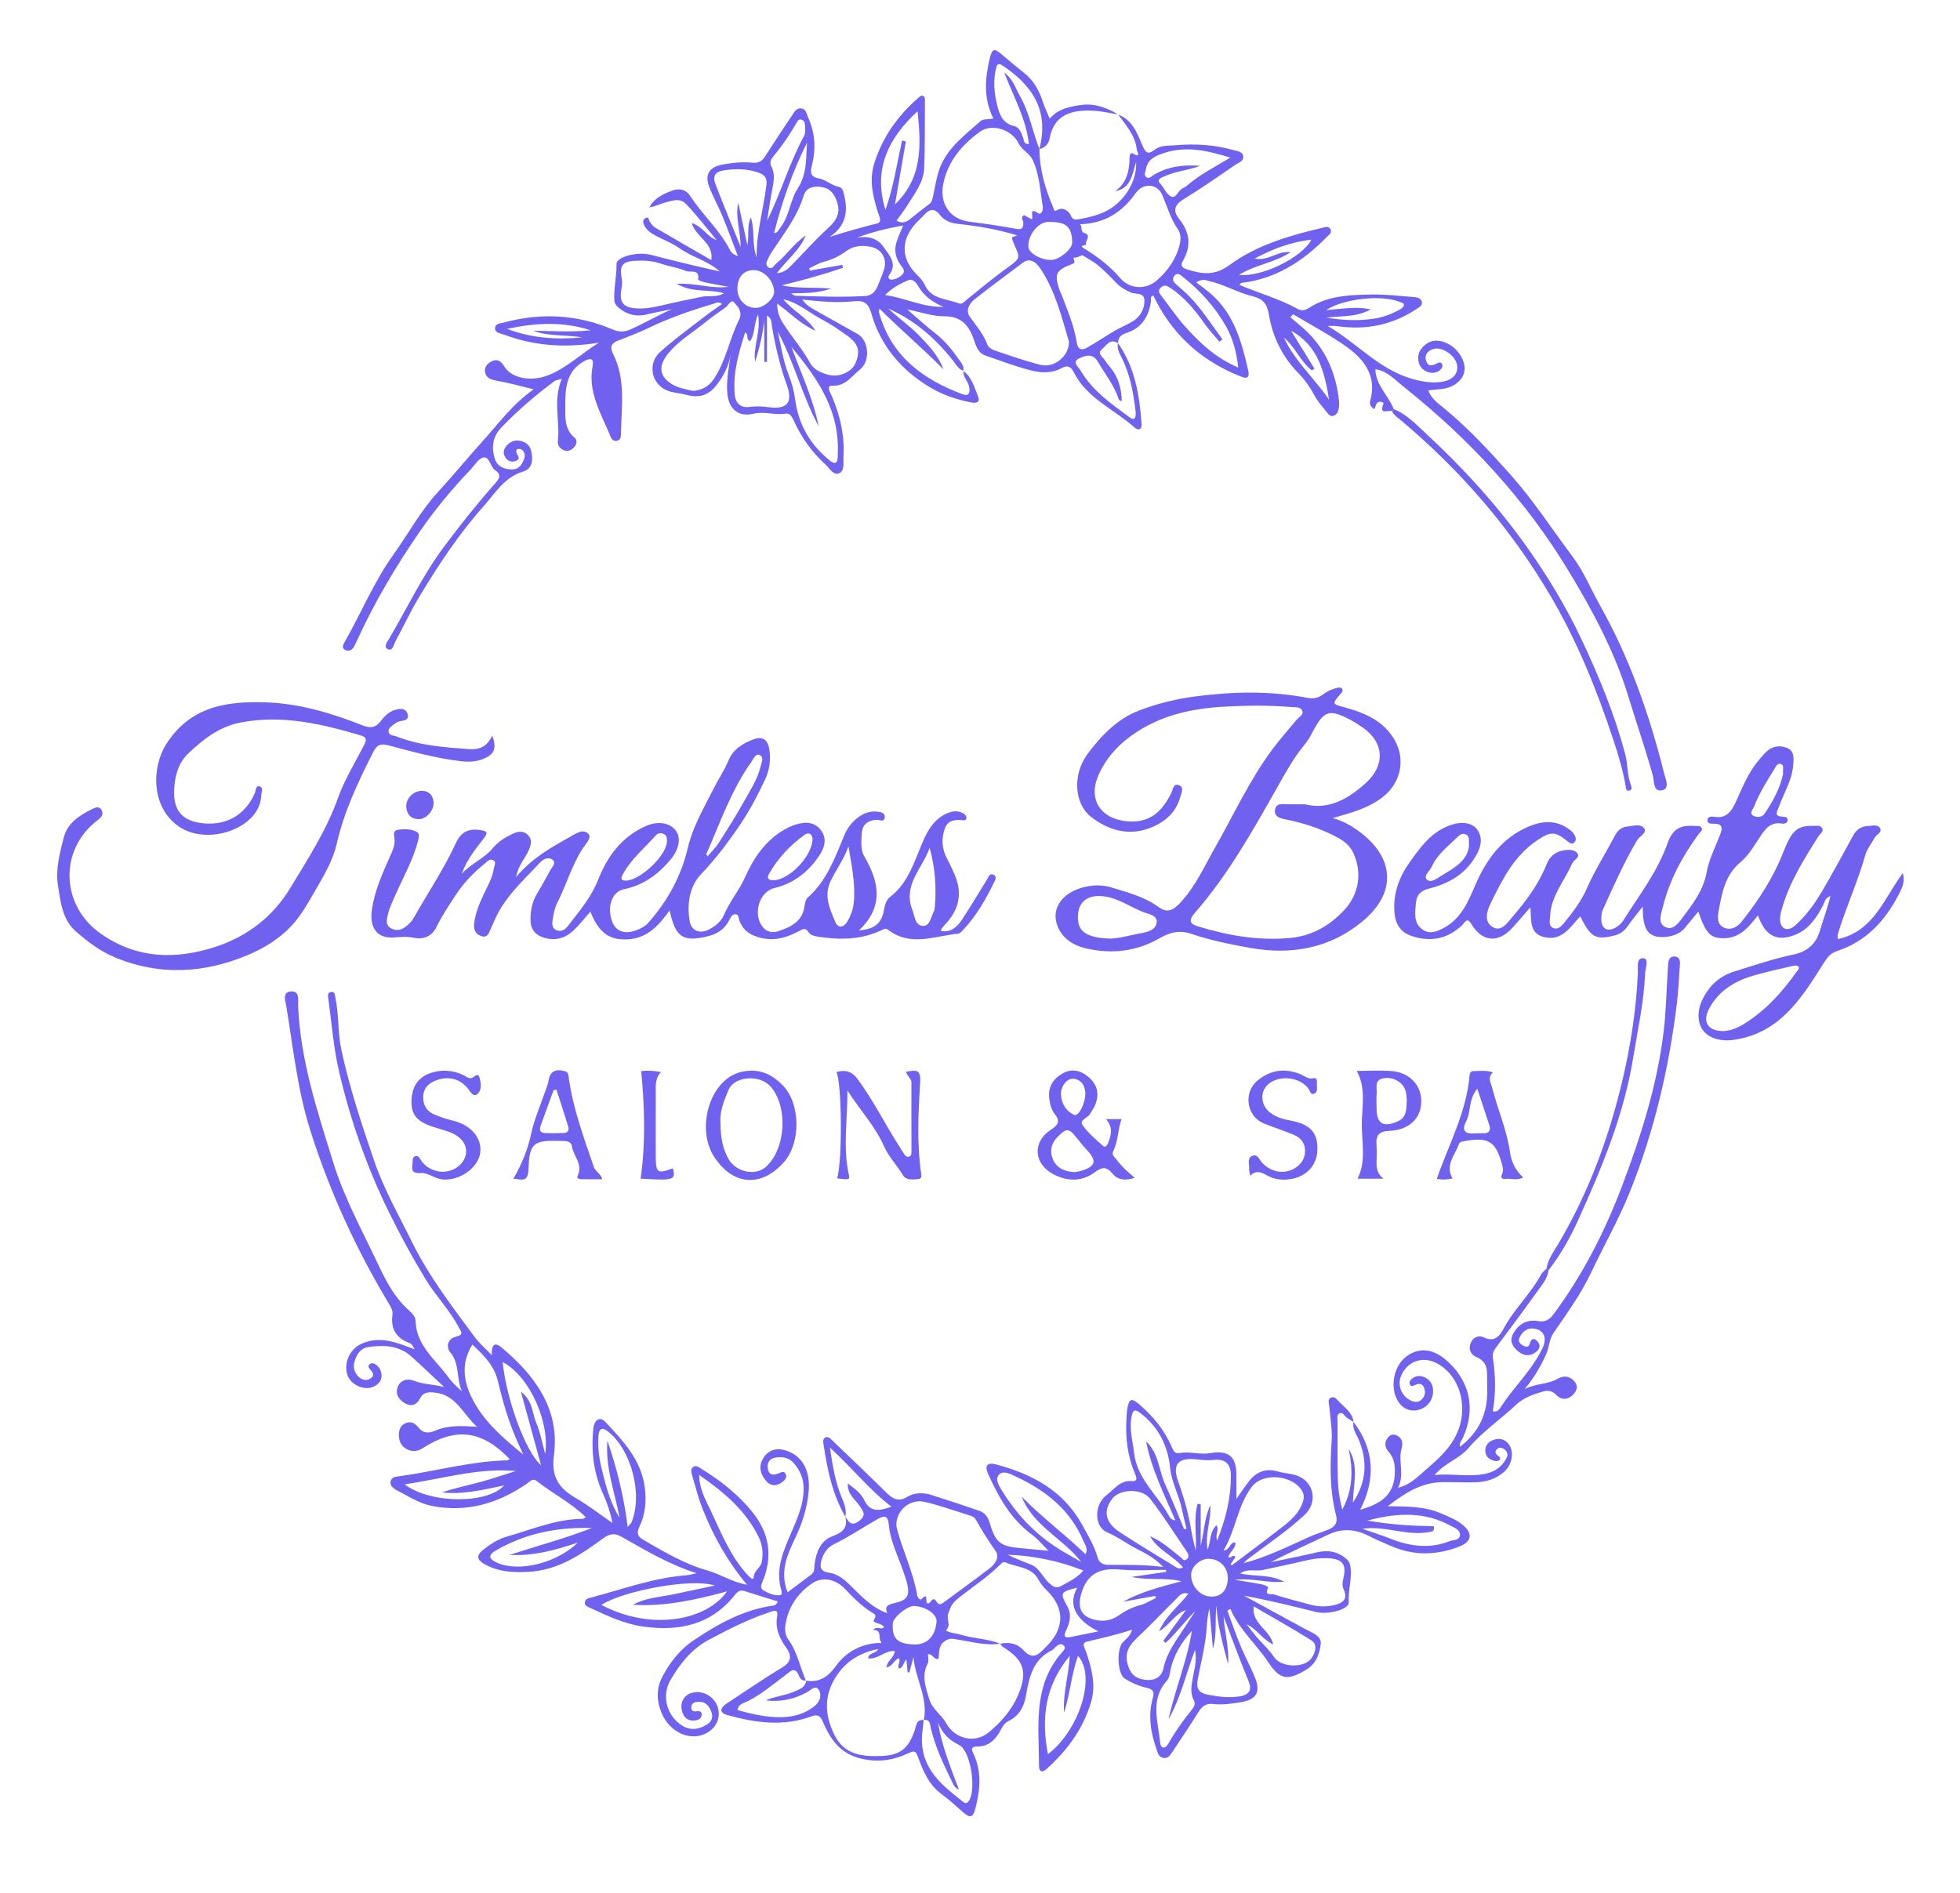 <svg xmlns="http://www.w3.org/2000/svg" id="Layer_1" data-name="Layer 1" viewBox="0 0 848.34 819.36"><defs><style>      .cls-1 {        fill: #7161ef;        stroke-width: 0px;      }    </style></defs><path class="cls-1" d="M670.26,549.91c-.48,3.66-2.88,6.36-4.88,9.16-5.78,8.1-11.73,16.07-17.69,24.04-1.06,1.41-1.81,2.86-1.55,4.59,1.17,7.76,1.38,15.53-.03,23.28,2.13.44,2.9-.95,3.52-1.92,5.22-8.11,12.39-14.82,16.96-23.39.7-1.32,1.47-2.67,1.8-4.1.77-3.34-.75-5.69-4.01-6.33-3.16-.63-5.47,1.1-6.75,3.96-.65,1.46.2,2.57,1.51,3.27,1.1.58,2.41,1,2.9-.55.65-2.05,1.48-3.18,3.35-1.29,1.66,1.69,1.03,3.42-.64,4.7-2.42,1.87-4.99,1.77-7.36-.1-2.52-1.99-4.26-4.45-2.49-7.77,2.28-4.27,6.06-6.38,10.77-5.56,3.44.59,5.15-.8,7-3.3,12.46-16.87,21.95-35.52,29.3-54.9,8.24-21.73,15.35-44.06,18.13-67.36,1-8.42,1.16-16.93,1.7-25.41.08-1.33.1-2.67.25-3.99.19-1.62.8-2.95,2.76-2.85,2.03.11,2.41,1.58,2.31,3.18-.4,5.81-.65,11.65-1.36,17.43-3.44,27.86-9.75,54.96-20.26,81.13-4.87,12.12-11.27,23.34-16.81,35.04-4.47,9.45-10.51,17.72-16.31,26.22-1.89,2.77-1.81,6.02-3.06,8.89-2.39,5.5-5.43,10.61-9.45,15.42,4.59-2.55,9.99-1.97,14.49-4.6,2.62-1.53,5.3-.97,7.21,1.34,1.68,2.04.8,4.2-.88,5.8-2.29,2.19-4.94,2.18-7.11-.07-1.94-2.02-3.9-2.03-6.33-1.31-4.05,1.2-8.03,2.71-11.07,5.58-6.77,6.37-14.52,11.62-20.62,18.76-4,4.68-10.39,6.51-14.62,11.65,7.8-.85,15.66,1.25,23.36-.9,3.45-.96,6.19-3.3,7.82-6.59.76-1.53.15-2.96-1.3-3.87-.89-.56-1.99-.69-2.8.05-1.44,1.33-.56,2.34.67,3.19.65.44.93,1.09.31,1.6-.44.37-1.25.59-1.81.47-2.06-.44-3.87-1.46-4.25-3.69-.45-2.67.99-4.54,3.4-5.44,2.58-.96,4.97-.42,6.7,1.86,2.41,3.17,1.51,8.71-1.89,11.8-3.78,3.44-8.39,4.66-13.36,4.7-4.5.04-9-.13-13.5-.09-9.29.08-16.51,4.97-23.67,10.42,8.05.13,16-.08,23.48,3.25,3.05,1.36,6.19,2.52,8.8,4.65,4.7,3.83,4.26,7.42-1.42,9.61-9.71,3.75-19.5,3.98-29.19-.21-3.21-1.39-6.47-2.7-9.56-4.32-5.93-3.11-11.78-3.6-17.96-.64-8.24,3.94-16.61,7.62-24.8,11.9,6.57-1.39,13.17-2.66,19.7-4.21,4.11-.97,7.91-.84,11.5,1.55,1.42.95,2.79,2.08,3.16,3.74,1.19,5.41-.92,10.75-.56,16.27.2,3.14-9.12,5.47-14.14,4.2-10.28-2.59-20.59-5.11-31.2-7.07,8.8,4.8,17.59,9.61,26.4,14.4,2.9,1.58,7.24,2.98,6.83,6.43-.5,4.14-1.89,8.6-6.33,11.24-8.05,4.78-11.27,4.46-16.46-3.34-5.23-7.85-12.53-14.11-16.33-23.01-.44.24-.88.48-1.32.73,1.92,5.18,3.7,10.41,5.81,15.51,1.97,4.77,4.55,9.29,6.39,14.1,2.25,5.9,0,8.99-6.15,10.01-4.13.69-8.2,1.31-12.39.8-2.8-.33-4.61.99-6.1,3.39-3.68,5.92-7.59,11.7-11.44,17.52-.93,1.4-1.95,2.87-3.96,2.42-1.93-.43-2.26-2.13-2.82-3.74-2.52-7.22-3.75-14.52-1.63-22.06.71-2.52.45-3.83-2.62-4.52-3.31-.74-6.62-2.17-9.48-3.99-3.24-2.06-3.58-12.61-.95-15.61,1.28-1.46,3.17-2.44,4.1-5.57-6.8,2.31-13.2,3.63-19.53,5.18-2.59.63-.93,2.76-.46,4.15,2.44,7.17,4.49,14.38,2.25,22-3.44,11.69-10.41,21.06-19.37,29.07-1.89,1.69-3.16.98-3.16-1.4,0-16.86-2.83-34.28,9.57-48.73.78-.91,2.33-2.2,1.17-3.4-1.29-1.33-2.74-.15-3.88.91-.36.34-.65.83-1.08,1.04-8.32,3.92-10.05,11.64-11.4,19.62-.82,4.83-2.91,8.84-7.55,11.1-1.74.84-2.62,2.37-3.51,4.05-2.13,4.01-5.16,7.05-10.09,7.01-3.04-.02-2.35,1.55-1.58,3.19,3.64,7.71,2.87,15.57.85,23.46-1.08,4.25-2.33,4.51-5.64,1.55-2.97-2.66-5.94-5.35-9.15-7.71-5.56-4.1-7.94-10.11-10.19-16.21-.93-2.52-1.6-2.54-4.17-1.35-5.76,2.67-11.45,3.89-18.5,2.68-10.48-1.8-14.92-8.2-18.51-16.54-1.04-2.41-2.14-3.14-4.93-2.11-12.09,4.47-24.22,2.74-36.21-.56-3.84-1.06-3.21-3.18-.32-5.07,7.94-5.2,15.74-10.63,23.88-15.5,4.12-2.47,4.29-5.15,1.91-8.49-2.99-4.21-4.99-8.41-3.99-13.9.61-3.37-2.19-1.98-3.73-1.46-9.03,3.01-17.44,7.3-25.84,11.79-7.64,4.09-12.44,10.36-16.59,17.38-3.96,6.69-1.72,15.19,4.53,19.46,3.82,2.6,7.56,2.1,11.24-.15,2.37-1.45,2.75-3.54,1.65-6.06-1.12-2.58-2.85-4.06-5.78-3.75-1.45.15-2.65.71-2.68,2.38-.03,1.61,1.06,1.88,2.39,1.68,1.13-.17,2.14.09,2.13,1.38-.02,1.55-1.13,2.36-2.58,2.57-3.47.51-5.34-1.26-6.05-4.48-.83-3.77,1.44-7.01,5.28-7.64,4.4-.71,8.72,1.92,10.22,6.23,1.47,4.25-.26,8.74-4.32,11.15-6.95,4.14-16.27.27-19.92-8.46-2.21-5.3-2.35-10.61.46-15.9,3.35-6.31,7.66-11.74,13.61-15.69,10.45-6.96,21.31-13.07,34.03-14.87.79-.11,1.64-.3,2.16-1.83-4.86-1.52-9.71-3.02-14.55-4.54-1.72-.54-2.78.23-3.82,1.54-10.3,13.06-24.05,16.08-39.76,13.89-8.43-1.17-15.89-4.77-23.43-8.28-.94-.44-2-.88-1.93-2,.12-1.96,1.94-2.07,3.32-2.44,13.49-3.62,26.71-8.44,40.8-9.51.97-.07,1.92-.38,4.31-.86-12.57-4-22.54-10.23-32.79-15.93-2.86-1.59-5.06-1.13-7.72.83-9.68,7.16-19.65,13.82-32.3,14.5-6.74.36-13.28.01-19.32-3.51-3.05-1.77-3.11-3.77-.56-5.82,3.12-2.51,6.48-4.77,10.37-5.88,10.85-3.09,21.35-7.66,32.91-7.75.41,0,.83-.37,1.44-.67-6.43-6.36-14.43-10.24-21.25-15.69-1.8-1.44-2.96.25-4.31,1.17-12.43,8.51-25.92,12.59-41.04,9.62-5.49-1.08-10.12-4.15-14.97-6.66-1.51-.78-3.49-1.99-2.88-4.19.53-1.9,2.62-1.87,4.22-2.09,15.33-2.12,30.34-6.41,45.93-6.8.43-.01.86-.32,1.35-.51-12.01-12.54-23.32-13.96-37.62-4.79-2.32,1.49-4.65,1.74-7.06.39-2.23-1.25-3.25-3.26-3.3-5.78-.05-2.32.55-4.35,2.83-5.38,2.15-.97,4.07-.12,5.35,1.53,2.2,2.84,4.43,3.04,7.7,1.63,5.64-2.44,11.7-2.01,17.97-1.62-5.98-5.2-8.92-13.92-18.42-14.82-2.63-.25-4.87-.25-6.32,2.61-1.42,2.81-3.79,3.66-6.67,1.92-2.75-1.66-4.1-4.25-2.85-7.2,1.21-2.87,4.38-3.49,6.85-2.48,3.97,1.63,8.09,1.49,13.15,2.74-5.23-4.88-9.6-9.08-14.1-13.13-5.46-4.91-12.14-5.16-18.86-4.14-3.19.48-4.97,3.22-5.83,6.26-.67,2.4-.15,4.68,1.65,6.47,1.58,1.57,3.56,2.06,5.44.73,1.71-1.21.81-2.6-.33-3.78-.62-.65-1.03-1.43-.29-2.16.85-.84,1.93-.55,2.75.04,1.56,1.13,2.4,2.7,2.47,4.68.08,2.33-1.27,3.74-3.11,4.72-4.15,2.21-10.41-.57-11.75-5.16-1.51-5.18,1.24-11.02,6.19-13.24,8.18-3.67,15.59-.39,22.99,2.4-1.21-2.21-1.17-2.32-2.77-2.95-5.46-2.15-7.58-6.26-6.84-11.87.25-1.86-.43-3.11-1.32-4.58-14.29-23.74-25.78-48.71-34.17-75.19-5.58-17.61-7.47-35.81-10.42-53.85-.36-2.23-2.03-6.19,2.02-6.48,3.91-.28,2.98,3.76,3.08,6.14.96,23.6,8.29,45.65,15.22,67.96,4.85,15.6,12.63,29.65,19.47,44.19,3.34,7.1,7.13,14.35,13.28,19.78,1.39,1.23,2.82,2.76,2.87,4.57.32,10.73,8.63,16.73,14.17,24.36,1.62,2.23,3.62,4.19,5.92,6.06-2.61-5.34-.84-11.74-5.01-16.76-2.06-2.48-1.15-5.94,2.27-6.8,3.84-.97,2.33-2.17,1.2-4.32-3.9-7.41-9.83-13.37-14.16-20.5-5.79-9.52-11.1-19.3-15.99-29.27-9.55-19.47-16.69-39.9-21.58-61-2.36-10.18-3.13-20.72-4.57-31.11-.17-1.25-.57-3.01,1.39-3.09,1.49-.07,1.45,1.52,1.68,2.64,1.55,7.35.94,14.89,2.53,22.3,3.54,16.5,8.81,32.39,14.28,48.32,4.2,12.24,10.53,23.24,16.16,34.7,7.39,15.06,17.47,28.18,27.35,41.5,1.96,2.65,4.53,4.84,7.36,7.8-.14-3.76.69-6.3,4.31-3.26,14.45,12.11,25.16,26.71,22.58,46.39-1.31,9.98,2.35,14.61,9.79,18.93,5.15,2.99,9.89,6.69,15.54,10.57-1.03-4.93-2.35-8.86-4.11-12.7-4.05-8.86-5.15-18.23-4.21-27.84.42-4.33,2.84-5.76,5.35-3.09,7.63,8.14,15.37,16.32,16.94,28.17.78,5.92.28,11.68-2.3,17.08-1.26,2.63-.94,4.15,1.66,5.66,8.92,5.17,17.75,10.46,27.81,13.29,5.52,1.55,10.41,4.97,17.1,6.17-8.63-10.31-14.59-21.17-19.2-32.75-1.9-4.78-3.14-9.82-4.6-14.77-.32-1.09-.69-2.43.3-3.32,1.29-1.15,2.55-.09,3.62.57,8.39,5.19,16.09,11.18,22.31,18.96,7.31,9.16,8.78,19.07,4.32,29.88-.6,1.45-1.27,2.98.48,3.95,2.17,1.2,4.51,2.31,7.07,1.98.91-.12.8-1.3.55-2.13-2.83-9.44,1.19-17.63,4.73-25.9,2.49-5.83,4.96-11.65,4.93-18.18-.02-4.22-1.51-7.74-4.26-10.9-2.13-2.45-4.76-2.88-7.69-2.48-2.9.39-4.03,2.29-3.54,4.98.5,2.76,2.48,2.76,4.61,1.9,1.08-.44,2.29-1.24,3.06.16.78,1.42-.21,2.64-1.26,3.46-2.39,1.86-4.96,2.19-7.11-.29-2.48-2.86-3.46-6.24-1.43-9.69,2.09-3.55,5.38-4.82,9.45-3.68,7.51,2.1,11.24,8.77,10.3,18.23-.68,6.86-2.67,13.21-5.65,19.5-3.45,7.26-7.03,14.88-3.41,23.77,3.57-2.68,6.94-5.2,10.3-7.74,1.57-1.19,1.15-2.99,1.38-4.6.76-5.18,2.6-10.04,7.78-11.95,4.37-1.61,6.73-3.63,5.47-8.45,1.53,2.13,2.55,4.52,6.04,1.83,3.32-2.55,1.7-4.08.17-6.47-1.82-2.84-5.34-4.87-5.09-9.7,3.09,2.29,5.7,4.26,7.02,7.05,2.56,5.45,6.38,4.93,11.84,2.99-9.83-7.56-16.97-16.85-26.62-25.58,1.23,8.08,2.3,14.58,4.8,20.8,1.17,2.91,2.58,5.82,1.88,9.13-5.6-9.7-7.81-20.42-9.43-31.32-.16-1.11-.45-2.55.95-3.06,1.27-.47,2.12.66,2.95,1.45,7.68,7.38,15.41,14.72,23,22.2,2.79,2.75,5.16,4.64,9.38,2.09,2.95-1.78,6.75-1.94,10.23-.84,6.98,2.21,13.93,4.51,20.86,6.89,2.52.87,3.86,2.79,4.62,5.44,2.4,8.32,4.6,9.98,13.15,10.73,3.79.33,7.57.72,12.24,1.16-2.67-2.65-4.6-5.08-7.01-6.85-9.23-6.76-14.57-16.29-19.12-26.37-1.66-3.68-.41-5.21,3.52-4.15,15.54,4.19,29.01,11.3,37.19,26.17,2.49,4.54,5.2,8.91,6.6,13.92.79,2.83,2.7,3.39,5.3,3.39,7.48,0,14.98-.18,23.16.91-3.6-3.9-7.69-5.92-11.65-7.96-4.28-2.21-8.1-5.15-12.61-7.04-5.63-2.36-5.84-11.92-.2-16.18,3.26-2.46,5.76-6.49,10.99-6.01,2.87.26,1.67-2.27,1.09-3.64-3.16-7.55-4.02-15.42-3.53-23.51.09-1.49.12-3.01.4-4.47.8-4.13,1.83-4.43,5.12-1.61,5.87,5.04,10.74,10.87,13.87,18.02.69,1.56,1.38,3.49,3.37,3.1,4.5-.88,8.92.77,13.41,0,8.02-1.36,11.35,1.44,11.41,9.34.02,3.1,0,6.2,0,10.46,2.43-3.39,4.01-5.89,5.88-8.14,3.17-3.81,7.17-5.14,12.08-3.71,3.01.87,6.36.88,9.16,2.15,6.68,3.04,7.94,11.38,2.53,16.49-7.27,6.86-15.61,12.4-23.55,18.43-1.02.77-2.08,1.5-2.91,2.6,10.05-2.64,19.25-7.26,28.6-11.46,2.59-1.16,5.28-1.93,7.89-2.99,2.92-1.19,4.28-3.03,3.47-6.19-2.75-10.63-2.66-21.39-1.92-32.26.34-4.93-.63-9.95-1.03-14.93-.1-1.29-.84-2.89.52-3.69,1.69-1.01,2.77.68,3.72,1.67,2.49,2.6,5.78,4.67,6.26,8.72-.97-.61-1.97-1.17-2.92-1.83-1.03-.71-1.6-2.57-3.14-1.88-1.46.66-.82,2.37-.83,3.62-.03,7.98-.12,15.97.06,23.95.11,4.54.63,9.09,1.96,14.12,4.73-8.82,4.64-17.41,2.78-26.24,4.5,7.27,2.04,14.95,1.81,23.23,6.03-9.18,6.37-18.12,2.47-27.46-1.01-2.41-2.87-4.58-2.17-7.49,9.02,11.94,9.66,24.61,2.88,37.99,11.37-3.14,15.53-8.43,14.94-18.43-.16-2.62-1.02-4.78-2.75-6.77-1.75-2.01-1.81-4.29.04-6.32,1.17-1.28,2.72-1.26,4.1-.35,2.17,1.42,2.09,3.37,1.48,5.72-1.38,5.28,1.42,10.73-1.41,16.65,4.53-1.19,7.17-3.58,9.66-5.77,7.08-6.22,14.7-12.03,17.27-21.96,2.72-10.5-1.53-21.77-10.34-26.26-6.13-3.13-12.63-.77-15.33,5.56-1.83,4.29.55,9.46,4.97,10.97,1.84.63,3.29.15,4.44-1.28,1.14-1.44,1.18-3.12.48-4.73-.77-1.76-2.2-1.77-3.77-1.05-.91.41-2,.96-2.4-.5-.29-1.08.58-1.86,1.37-2.46,2.73-2.09,7.4-.24,8.44,3.29,1.19,4.06-.78,8.33-4.6,9.99-4.02,1.75-7.99.44-10.32-3.4-3.4-5.62-1.94-14.52,3.09-18.74,5.24-4.41,11.45-4.19,17.26.61,10.79,8.92,13.63,21.43,7.79,34.14-.53,1.15-1.56,2.15-1.27,3.87,7.57-5.78,11.5-13.22,11.81-22.55.1-2.99-.04-5.99-.04-8.99,0-3.46-1.18-5.94-4.71-7.38-2.32-.94-3.42-3.32-2.46-5.86.96-2.57,3.43-3.73,5.69-2.63,4.77,2.33,6.99-.68,8.7-3.88,4.5-8.42,11.65-14.96,16.16-23.34.53-.98,1.54-1.7,2.33-2.55.29.23.57.46.86.7ZM348.9,727.61c5.7.81,9.42-1.58,12.8-6.27,4.44-6.15,10.85-9.72,18.71-10.11.25-.01,1.58.43.84-.56-1.27-1.71.66-5.15-3.36-5.01,1.54-2,3.52.18,4.76-1.29-1.08-1.9-5.3-1.57-4.4-3.07,1.24-2.05.55-2.39-.7-3.15-4.63-2.77-8.29-6.63-11.99-10.48-3.96-4.12-9.71-5.24-14.13-2.18-6.05,4.19-10.17,10-11.4,17.47-.38,2.32-.31,4.82,1.13,6.76,3.98,5.34,5.01,11.89,7.64,17.78-1.38.21-2.39-.58-2.81-1.65-1.91-4.84-3.71-2.41-6.36-.43-5.3,3.97-10.38,8.31-16.42,11.25-1.5.73-3.61,1-4.04,3.63,6.31,1.73,12.56,3.23,19.13,3.09,5.33-.11,10.2-1.51,14.38-4.9,2.38-1.93,3.09-4.94,1.6-7.09-1.41-2.03-3.47.34-5.14,1.25-5.54,3.03-11.43,4.23-17.71,3.46,4.12-1.83,8.65-2.11,12.73-3.96,2.13-.97,4.43-1.72,4.74-4.56ZM432.86,711.58c-6.43.98-12.56-.97-18.8-1.86-1.43-.21-2.6-.69-4.49.34-3.77,2.04-2.82,5.38-3.42,8.15-2.14.25-2.51-2.41-4.51-2.08,0,1.38.46,2.94-.08,3.96-2.83,5.33-.91,10.21.61,15.39,1.32,4.5,5.3,6.77,7.35,10.51,3.75,6.84,12.48,8.97,18.54,3.89,5.36-4.49,10.02-9.76,12.74-16.4,4.04-9.84,2.37-14.89-6.62-20.44-.53-.32-.87-.95-1.29-1.43,3.88-.92,7.49-.08,10.09,2.79,3.28,3.61,5.87,2.71,8.64-.36.67-.74,1.44-1.38,2.12-2.11,6.98-7.51,6.89-15.82-.25-23-1.52-1.53-2.95-3.07-4-5.04-3.04-5.74-9.48-5.31-14.42-7.57-.91-.42-1.78.64-2.5,1.34-4.17,4.08-8.89,7.47-13.55,10.96-7.1,5.32-6.92,5.41-8.61,9.93-.89,2.4,1.46,5.15-1.04,7.22,1.83,1.3,4.07,1.17,6.1,1.81,5.69,1.8,11.81,1.73,17.39,4ZM399.82,744.63c-.43,3.95-1.15,7.84-.59,11.89,1.56,11.2,9.77,17.26,17.72,23.58,1.05.83,1.71.54,2.41-.48,3.29-4.76.85-21.77-4.29-24.23-4.53-2.17-7.24-5.23-9.09-9.67,1.68,10.15,5.5,19.5,9.06,28.98-1.95-.73-2.48-2.35-3.18-3.79-3.58-7.33-7.04-14.7-8.96-22.69-.39-1.63-.2-3.96-3.04-3.65,1.96-9.58-3.74-17.95-4.48-27.19-.6,2.22-1.19,4.43-1.79,6.65-.25-.05-.51-.1-.76-.15-.15-1.73-.31-3.46-.49-5.5-1.35,1.31-1.31,3.36-3.11,3.99-1.23-1.38.94-3.12-.24-4.51-2.16.91-2.68,3.57-5.32,3.96.34-2.98,3.33-4.12,3.61-7.05-4.25-.45-7.3,3.78-11.57,3.12.42-2.65,3.44-1.85,4.39-4.02-7.64,1.57-13.53,4.98-17.82,11.3-5.78,8.52-5.47,17.07-1.1,25.93,4.29,8.7,12.23,9.4,20.37,9.08,8.26-.32,11.79-3.42,14.42-11.29.63-1.89.58-4.62,3.82-4.25ZM387.97,659.86c.04.35.02,1.04.19,1.67,2.54,9.81,7.11,19.01,8.83,29.07.17,1.01,1.26,2.35,1.92,1.65,1.94-2.06,2.02-1.2,2.09.86.04,1.13.77,1.46,1.56.47.97-1.23,1.74-2.05,2.89-.1,1.01,1.71,2.22.81,3.34-.02,6.55-4.85,13.16-9.64,19.64-14.59,2.39-1.83,4.3-4.81,2.52-7.37-3.12-4.49-6.06-9.03-8.68-13.82-.36-.65-1.24-1.2-1.99-1.43-6.67-2.11-13.28-4.49-20.07-6.08-6.16-1.44-12.12,3.48-12.24,9.69ZM384.06,698.39c-1.58-3.33,1.01-3.92,2.85-4.33,5.57-1.26,6.95-2.96,5.78-8.25-.46-2.09-1.23-4.12-1.94-6.15-2.22-6.42-5.4-12.62-6.03-19.44-.4-4.36-1.95-4.21-4.91-2.55-6.34,3.57-12.37,7.68-18.94,10.87-2.73,1.33-4.46,3.91-5.33,6.94-.83,2.89-.35,4.86,3.1,5.32,3.61.48,6.32,2.55,8.91,5.05,4.87,4.7,9.37,9.95,16.5,12.54ZM532.61,677.19c.2.14.4.27.6.41,6.6-4.99,13.27-9.9,19.79-15,4.04-3.15,8.33-6.13,10.43-11.15.79-1.89,1.35-3.67.3-5.71-3.66-7.07-16.83-8.56-21.76-2.28-6.38,8.12-6.94,18.68-12.42,27.8,3.12-.35,2.57-3.87,5.23-3.47.01,2.73-2.55,3.98-3.11,6.23,1.03,1.09,1.9-1.63,3.04.07-.67,1-1.38,2.05-2.1,3.1ZM555.69,684.71c-6.74.8-13.28-1.67-21.36-.81,4.68.76,7.98,1.25,11.25,1.86,1.28.24,3.64,1,3.29,1.68-1.84,3.55,1.5,2.48,2.49,2.79,5.24,1.65,10.56,3.05,15.87,4.47,3.44.92,6.98.96,10.39.14,3.4-.81,5.97-2.49,3.97-6.75-.64-1.37-.64-2.83-.24-4.39,1.67-6.46-.18-8.88-6.84-9.15-3.18-.13-6.29.29-9.41,1.03-6.16,1.46-12.36,2.74-18.55,4.08-3.16.68-6.66-.8-9.76,1.51,6.38,1.45,13.02.29,18.88,3.53ZM526.8,666.92c3.88-9.68,6.01-18.68,5.97-28.07-.02-5.44-2.59-7.45-8.02-6.8-2.54.3-4.97-.11-7.45-.34-7.43-.68-9.95,2.37-7.39,9.51,2.54,7.08,4.57,14.24,5.76,21.67.45,2.82,1.22,5.59,1.84,8.38.55-6.84-.98-13.59.81-20.18.46,0,.91,0,1.37,0v18.13c1.45-5.91,1.6-11.98,4.12-17.55.53,6.47-2.4,12.57-1.14,19.13,1.47-3.29.71-7.55,3.87-10.54,1.33,2.36-.7,3.74.25,6.66ZM497.77,665.04c5.02,2.1,8.91,5.71,13.05,8.96.82.64,1.57,2.11,2.89.97,1.08-.93.69-2.2,0-3.2-5.24-7.7-10.2-15.61-15.89-22.96-3.55-4.59-13-4.26-16.25-.2-4.24,5.3-3.3,10.48,3.15,14.72,7.65,5.03,15.52,9.73,23.33,14.51,1.04.64,2.13,1.76,3.98.68-4.29-5.12-10.94-7.52-14.26-13.47ZM504.71,680.49c-.02-.3-.03-.59-.05-.89-6.57,0-13.18.49-19.69-.12-8.76-.82-14.56,1.62-17.07,10.78-1.41,5.14-.35,9.02,4.79,10.63,3.98,1.25,7.89,1,11.43-1.5,2.87-2.03,5.9-3.6,9.37-4.5,2.38-.62,4.56-2.04,6.82-3.11-.13-.29-.25-.59-.38-.88-4.63.84-9.26,1.68-13.89,2.52,8.02-4.42,16.68-6.58,25.37-8.87-7.14-1.79-14.42-.24-21.62-1.89,4.98-.72,9.96-1.45,14.93-2.17ZM469.85,672.86c1.18-2.3-.12-3.88-.78-5.46-5.7-13.68-16.43-22.2-29.45-28.21-2.29-1.06-5.54-2.93-7.38-.62-1.69,2.11.46,5.15,1.79,7.28,6.5,10.44,14.88,19.11,25.5,25.47,2.81,1.68,5.67,3.28,8.51,4.92-7.96-10.29-20.76-15.54-25.82-28.32,8.66,8.89,18.63,16.25,27.65,24.95ZM526.5,695.06c-.73,6.18.34,12.47-1.52,18.64-.5-5.79-1.01-11.59-1.51-17.38-1.19,4.43-1.07,8.88-1.68,13.22-.81,5.76-2.23,11.44-3.32,17.16-.66,3.46-.36,5.99,4.11,6.9,4.61.94,8.93,1.47,13.72.82,4.76-.65,5.52-3.17,4.21-6.38-3.8-9.36-7.39-18.8-10.91-28.27.43,6.95,2.48,13.64,1.95,20.64-2.19-8.35-4.59-16.64-5.05-25.35ZM302.59,638.49c.21,6.47,2.82,10.83,4.91,15.24,4.61,9.72,8.54,19.89,16,27.99.77.84,2.63,2.74,2.7,1.22.16-3.1,3.01-4.27,3.46-6.51.72-3.56.48-7.38-1.16-10.77-5.52-11.45-14.71-19.41-25.91-27.16ZM314.69,688.92c-14.07,3.81-27.18,6.64-40.78,5.81,5.47-3.06,11.59-3.29,17.47-4.51,6.01-1.25,12.01-2.55,18.01-3.83-10.04-3.36-39.92,2.35-49.1,8.4,21.95,11.53,45.72,6.55,54.39-5.87ZM504.52,711.19c-.34-.28-.69-.56-1.03-.83,3.28-4.45,6.56-8.9,9.83-13.35-4.9,1.61-6.92,6.46-11.66,9.17,3.03-6.89,8.56-10.87,12.74-16.28-2.97-.83-3.99,1-5.19,2.18-5.66,5.58-11.14,11.34-16.89,16.82-3.57,3.4-5.81,6.53-4.09,12.1,1.29,4.18,3.67,5.67,7.23,6.19,3.87.56,7.24-.86,8.1-4.91,1.47-6.95,5.65-12.33,9.37-18.02,1.49-2.28,2.97-4.56,4.45-6.84-4.6,4.44-8.21,9.58-12.86,13.78ZM512.54,662.03c.34-.09.67-.18,1.01-.27-.65-2.71-1.4-5.4-1.93-8.13-1.21-6.2-4.51-11.72-5.16-18.17-.98-9.74-5.16-18.02-13.27-24.01-2.07-1.53-2.8-.89-3.31,1.32-1.29,5.55.37,10.86.99,16.28,1.26,10.92,9.73,17.76,14.73,26.55.55.97,1.06,2.33,3.12,2.57-4.93-11.43-10.36-22.23-12.64-34.14,5.53,5.11,5.44,12.57,8.32,18.79,2.92,6.31,5.43,12.8,8.12,19.21ZM204.46,582.07c-6.03,9.63-3.07,18.95,2.08,27.19,5.04,8.05,12.48,14.33,19.96,20.43-2.43-5.15-4.67-10.28-6.45-15.57-1.8-5.36-3.26-10.85-4.58-16.35-1.66-6.91-6.47-11.37-11.02-15.69ZM453.57,759.42c13.25-10.03,21.18-33.53,13-42.61-2.83,8.06-3.46,16.57-6.01,24.61-.56-8.23,2-16.11,2.46-24.59-10.64,12.72-12.45,26.91-9.45,42.58ZM515.87,706.04c-4.66,5.1-8.05,10.73-9.36,17.44-.28,1.45-.43,2.96-1.5,4.16-7.35,8.24-3.74,17.73-2.85,26.83.24,2.45,2.08,2.92,3.54.35,2.96-5.22,6.42-10.1,10.21-14.74,1-1.23,1.63-2.5.78-4.1-1.68-3.18-1-6.41-.39-9.73.68-3.76,1.81-7.54.93-12.01-3.9,10.4-6.18,20.8-11.47,30.04,2.84-12.93,8.02-25.17,10.12-38.24ZM539.56,703.2c1.94,2.4,3.72,4.93,5.85,7.15,2.2,2.28,4.35,4.57,6.17,7.17,3.09,4.43,13.13,4.75,16.12.24,1.49-2.24,2.84-5.75-.12-7.63-8.06-5.13-16.45-9.75-24.97-14.72-.9,7.7,7.06,9.94,8.46,16.5-4.89-2.32-7.09-6.8-11.5-8.7ZM220.45,673.15c11.93-3.86,24.03-7.11,35.73-11.67-14.82-.43-28.92,2.27-41.8,9.88-3.74,2.21-2.16,3.89,1,5.26,9.26,4,25.52.15,34.72-8.83-10.08,3.41-19.54,5.9-29.65,5.35ZM589.68,661.83c4.2,1.47,8.44,2.82,12.58,4.44,8.34,3.26,16.72,4.24,25.24.9,1.6-.63,4.2-.28,4.42-2.52.23-2.31-2.2-3.15-3.88-4.07-11.29-6.19-23.06-5.83-36.23-2.29,10.36,1.77,19.67,2.29,28.78,2.42.28,1.67-.28,2.15-.9,2.3-10.17,2.42-19.88-2.74-30.02-1.17ZM271.66,661.05c1.05-1.25,1.47-1.57,1.65-1.99,5.11-12.04-.16-31.97-10.53-39.63-2.6-1.92-3.57-.42-3.75,2.13-.33,4.52.16,9.01,1.18,13.38,1.79,7.66,3.74,15.29,7.97,22.17-2.08-11.13-6.25-21.88-5.27-33.43,4.02,11.88,7.12,23.95,8.76,37.37ZM217.55,589.6c1.58,16,9.87,38.87,16.64,44.72-2.96-10.8-5.68-20.74-8.73-31.84,5.23,3.97,4.81,9.17,6.58,13.29,1.78,4.14,2.55,8.71,3.93,13.68,2.07-13.29-6.34-33.31-18.43-39.85ZM175.12,642.59c11.39,8.63,36.2,8.4,43.02.47-8.92,1.87-17.72,4.04-26.83,3.01,5.41-1.86,10.93-2.97,16.36-4.43,5.24-1.41,10.38-3.2,15.56-4.82-16.23-1.46-31.37,3.31-48.11,5.76ZM395.47,711.9c5.7.25,9.41-3.48,9.89-9.94.23-3.15-4.63-6.51-9.74-6.72-2.82-.12-9.01,4.9-9.18,7.45-.45,6.54,1.86,8.9,9.03,9.22ZM523.07,674.82c-3.62-.01-7.48,3.44-7.52,6.75-.07,5.16,3.93,9.55,8.76,9.62,4.34.06,6.98-2.86,7.11-7.86.13-4.8-3.5-8.5-8.35-8.52ZM468.9,679.88c-10.91-4.27-21.66-6.4-32.79-6.84,3.27,1.58,6.6,2.95,9.97,4.23,3.87,1.47,5.13,5.5,7.95,8.01,1.57,1.4,3.02,2.61,5.25,1.32,3.14-1.81,6.56-3.18,9.63-6.71ZM466.23,687.33c-7.29,1.8-7.53,2.24-4.33,7.93,2.03,3.62,1.24,7.04-.42,10.46-1.04,2.13-1.22,3.61,1.95,2.95,3.85-.8,7.71-1.57,12.02-2.45-8.36-4.11-13.89-10.52-9.21-18.88Z"></path><path class="cls-1" d="M602.46,177.96c-1.58-.59-5.74,1.93-3.68-3.11.22-.53-.77-.99-1.49-.95-1.88.1-1.76,2.04-2.44,3.23-1.58-1.01-2.2-2.22-1.8-3.59,2.94-10.26-2.16-17.52-9.65-22.99-7.46-5.45-15.78-9.72-23.72-14.51-.41.43-.82.87-1.22,1.3,1.92,1.62,3.88,3.18,5.75,4.85,9.25,8.26,13.9,18.83,15.31,30.97.13,1.14.12,2.33-.05,3.47-.2,1.33-.69,2.68-2.01,3.27-1.58.7-2.51-.57-3.3-1.58-1.86-2.34-3.9-4.61-5.29-7.22-1.83-3.43-4.01-6.61-6.67-9.3-7.04-7.14-11.3-15.72-12.95-25.4-.81-4.77-2.36-7.03-7.34-8.22-6.25-1.49-11.95-5.01-18.33-6.44-1.4-.31-2.74-1.34-5.86.46,2.55,2.01,4.82,3.61,6.88,5.45,9.74,8.74,12.92,20.75,15.66,32.77,1.08,4.75-2.6,2.83-4.74,1.94-16.45-6.84-28.6-18.22-36.34-34.42-1.54.34-.89,1.79-1.05,2.76-1,6.41-3.96,11.29-10.43,13.37-2.31.74-3.81,1.94-3.78,4.53-3.54-2.36-5.15,1.16-7.05,2.69-2.07,1.67.38,3.21,1.27,4.58,1.16,1.81,2.74,3.36,3.9,5.17,2.43,3.79,3.36,8.02,3.5,12.57-.96-.12-1.27-.54-1.42-1-1.93-5.94-5.86-10.74-8.94-16.03-2.38-4.08-5.84-2.49-8.25-1.33-3.07,1.48-.01,3.77.86,5.26,5.09,8.71,13.23,14.32,21.14,20.14.68.5,1.67,1.12,2.19.39.5-.7.52-1.89.41-2.83-.93-8.12-2.37-16.11-6.11-23.51-.97-1.92-2.05-3.85-1.53-6.16,7.38,10.47,9.3,22.56,10.22,34.91.18,2.34-1.24,3.23-3.09,1.57-8.82-7.89-20.59-12.55-26.28-23.9-1.06-2.12-2.51-3.3-5.18-1.8-4.14,2.33-8.86,2.17-13.16,1.08-6.75-1.71-13.3-4.22-19.89-6.5-2.57-.89-3.7-3.06-4.53-5.57-2.1-6.42-5.04-11.49-13.29-11.41-5.02.05-10.05-1.8-16.04-2.98,4.43,3.79,8.07,7.19,12.02,10.21,4.72,3.61,8.15,8.26,11.48,13.04.69.98,1.06,2.08.72,3.3-2.19-.81-3.17-2.85-4.49-4.52-7.6-9.58-16.58-17.42-27.89-22.38,4.31,4.07,9.27,7.44,13.34,11.68,4.12,4.28,8.38,8.67,10.52,14.64-8.89-9.06-18.53-17.19-27.69-26.29-.14.83-.31,1.17-.23,1.45,5.05,18.89,18.77,29.02,36.01,35.54,3.07,1.16,3.48-.68,3.05-3.1-.44-2.45-2.71-4.25-2.54-6.93,3.75,2.71,4.74,7.1,6.37,11,1.18,2.82-1.11,3-3.1,2.61-6.25-1.23-12.27-3.27-17.73-6.54-12.44-7.46-21.31-17.95-25.37-32.01-1.25-4.31-3-5.71-7.67-5.21-7.09.75-14.28.1-22.21-.75,1.76,2.46,3.7,3.53,5.58,4.6,6.07,3.44,12.17,6.86,18.27,10.24,4.91,2.72,5.9,11.68,1.04,15.52-3.46,2.73-6.07,7.13-11.65,6.91-2.95-.12-1.4,2.36-.82,3.69,3.85,8.66,5.99,17.66,5.43,27.18-.15,2.55.63,6.16-2.09,7.13-2.39.86-4.01-2.35-5.82-3.99-5.86-5.33-10.33-11.64-13.6-18.83-.7-1.55-1.58-3.39-3.5-3.07-4.63.77-9.15-1.09-13.86.03-6.45,1.54-10.62-1.83-11.36-8.35-.67-5.82.66-11.48,1.36-17.25-.76,4.74-2.8,8.85-5.61,12.6-3.85,5.15-7.73,6.4-13.98,4.74-2.87-.77-6.07-.81-8.63-2.13-6.28-3.23-7.59-11.51-2.35-16.26,5.89-5.34,12.39-10.02,18.68-14.92,2.6-2.03,5.34-3.88,8.15-5.91-1.54-1.3-2.76-.36-3.88-.03-9.75,2.88-19.32,6.2-28.49,10.68-4.17,2.03-8.58,3.55-12.89,5.3-2.77,1.12-3.26,2.88-1.91,5.54,5.68,11.16,3.61,23.13,3.45,34.88-.02,1.14-.23,2.47-1.6,2.83-1.65.43-2.52-.82-3.01-2.04-3.94-9.79-9.9-19.06-7.62-30.45.6-2.99-.83-3.47-3.44-2.1-8.03,4.22-8.45,11.94-8.43,19.4.01,4.75-.51,10.06,4.03,13.84,1.28,1.07,1.02,3.1-.48,4.45-1.35,1.21-2.82,1.73-4.56.81-1.65-.87-2.37-2.14-2.17-4.07.93-8.65-2.23-17.38,1.69-26.62-1.89.53-2.61.55-3.07.89-8.3,6.13-16.11,12.85-23.23,20.3-3.56,3.73-4.34,8.55-2.65,13.51,1.13,3.31,4.01,4.35,7.12,4.5,2.91.14,4.48-1.85,5.45-4.35.58-1.52.47-3-.82-4.11-.42-.36-1.24-.53-1.79-.41-.72.17-.89.94-.65,1.62.46,1.28,2.11,2.7-.35,3.58-1.51.54-3.02.24-4.09-1.06-1.3-1.6-1.44-3.37-.2-5.06,1.36-1.85,3.25-2.95,5.59-2.69,2.49.28,4.65,1.64,5.3,4,1.02,3.72.96,8.07-3.31,9.37-8.22,2.5-12.11,9.38-17.24,15.13-10.56,11.84-19.24,25.02-27.42,38.52-3.87,6.38-7.05,13.18-10.6,19.76-.81,1.5-1.21,4.47-3.29,3.53-2.16-.98-.23-3.31.58-4.69,7.76-13.17,14.27-27.01,23.48-39.41,7.05-9.49,14.37-18.69,22.18-27.52,1.93-2.18,3.16-3.82.07-5.97-2.1-1.47-2.28-5.84-4.93-5.44-2.11.32-3.84,3.4-5.68,5.31-7.98,8.3-15.33,17.25-21.83,26.64-10.39,15.02-19.73,30.79-27.35,47.48-.35.76-.72,1.5-1.1,2.24-.77,1.51-2.03,2.42-3.66,1.78-2.18-.87-1.05-2.57-.38-3.75,7.12-12.57,12.63-26.03,21.12-37.85,6.41-8.93,11.64-18.75,19.11-26.85,6.52-7.06,12.58-14.55,19.04-21.66,6.91-7.6,12.88-16.11,22.41-22.82-6.23-1.51-10.97-2.89-15.8-3.72-2.56-.44-4.75-1.07-5.22-3.71-.43-2.43,1.31-4.15,3.42-4.94,2.55-.96,3.88.87,5.14,2.81,3.14,4.83,11.6,6.41,19.09,3.33,8.03-3.3,14.26-9.47,21.67-13.99-14.05,2.29-27.67,1.59-40.95-3.42-1.68-.63-4.11-.67-4.05-2.91.05-1.97,2.42-2.01,3.95-2.42,15.98-4.29,31.65-3.46,46.92,3.04,2.62,1.11,4.91,1.23,7.63.03,6.07-2.67,11.81-6.11,18.06-8.81-3.56.73-7.14,1.37-10.67,2.23-3.95.97-7.58.52-10.98-1.77-1.58-1.07-3.18-2.43-3.29-4.22-.33-5.25,1.06-10.4.95-15.74-.07-3.31,9.33-5.45,14.68-4.07,9.93,2.56,19.89,5.03,29.98,7.22-5.1-4.63-11.96-6.16-17.48-10.07-3.09-2.19-6.76-3.58-10.16-5.35-2.1-1.09-4.01-2.46-5.09-4.62-.53-1.07-.63-2.44.66-3.08,1.56-.77,1.27.87,1.76,1.57.65.93,1.35,1.98,2.29,2.53,8.01,4.72,16.07,9.34,24.38,14.13,1.13-7.59-6.65-9.82-8.48-16.04,4.81,1.45,6.58,5.96,10.79,7.36-4.41-5.26-8.58-10.75-13.32-15.7-2.6-2.71-6.31-1.31-9.5-.38-2.04.6-3.95,1.59-6.29,1.95,2.03-3.97,5.87-5.8,9.84-7.27,3.07-1.13,6-.56,7.92,2.42,5.23,8.11,12.67,14.58,17.11,23.28.58,1.14,1.62,2.04,3.41,2.64-2.18-5.71-4.26-11.47-6.58-17.12-1.77-4.31-4.09-8.4-5.76-12.74-2.15-5.61.02-8.73,5.94-9.81,4.3-.79,8.55-1.17,12.9-.76,2.12.2,3.82-.44,5.08-2.41,3.94-6.15,7.99-12.23,12.04-18.31.91-1.37,1.77-2.99,3.79-2.79,2.14.21,2.21,2.18,2.89,3.64,3.18,6.78,3.58,13.82,1.78,20.98-.75,3.01-.81,5.01,3.03,5.7,3.04.55,5.4,3.02,8.61,3.66,1.86.37,2.11,2.61,2.52,4.49,1.51,7,.05,12.78-6.46,17.13,6.95-2.12,13.62-4.11,20.39-5.76,2.52-.61,1.03-3.13.52-4.73-2.25-7.06-3.96-14.07-1.57-21.53,3.61-11.27,10.17-20.48,19.02-28.17.61-.53,1.26-1.26,2.17-.73.84.49.67,1.41.67,2.24-.08,9.66.07,19.34-.32,28.99-.24,6.05-4.05,10.82-7.1,15.77-1.46,2.36-3.2,4.56-4.89,6.92,2.36,1.31,4.1.74,5.78-.6,2.73-2.17,5.43-4.39,8.25-6.45,1.41-1.02,1.55-2.42,1.88-3.89.9-4.06,1.44-8.29,2.95-12.12,3.41-8.67,10.87-14.07,17.51-20.03,1.12-1.01,3.42-.71,5.6-1.09-4.31-8.4-3.72-17.1-1.66-25.83,1.07-4.55,1.96-4.77,5.39-1.83,3.15,2.71,6.37,5.35,9.62,7.95,4.05,3.25,6.43,7.51,8.01,12.36.76,2.35,1.85,4.59,2.98,7.35,3.82-4.45,9.19-5.3,14.03-5.94,5.31-.7,10.76,1.22,15.55,4.11-3.6-.55-7.17-1.41-10.79-1.6-9.5-.51-16.98,1.92-18.79,11.92-.46,2.57-1.99,4.08-4.48,4.71,4.53-17.11-3.61-27.97-15.94-36.19-1.14-.76-2.15-1.13-2.63.62-1.54,5.62-1.02,11.21.37,16.75,1.02,4.09,2.44,7.76,7.37,8.87,2.18.49,3.01,2.9,3.8,4.97.41,1.09.12,2.84,2.51,2.85-1.12-10.76-6.42-20.03-10.67-31.01,4.11,3.16,4.84,6.84,6.61,9.86,4.25,7.25,5.58,15.57,8.61,23.27.08,8.92,2.51,17.28,6.03,25.39.39.89.2,1.95,1.85.95,2.46-1.5,5.1.92,5.55,2.09.9,2.35,2.12,2.2,3.77,1.91,3.77-.67,7.51-1.54,11-3.16,8.08-3.75,14.1-12.8,13.66-21.64-1.74,5.83-2.35,11.44-9.04,12.68,5.23-3.77,6.16-9.16,6.22-14.91,0-.85.56-1.94,1.48-1.38,3.54,2.18,1.73-.94,1.64-1.72-.67-6.09-4.62-10.48-8.05-15.13,6.15,2.31,8.18,7.96,10.44,13.26,1.21,2.85,2.26,4.42,5.21,2.03,2.7-2.18,6.04-1.74,9.12-2.01,8.5-.76,16.95-.25,25.21,2.1,1.53.44,3.66.56,4.08,2.42.53,2.34-1.93,2.94-3.29,3.88-7.53,5.19-15.07,10.39-22.84,15.2-3.86,2.39-4.12,5.12-1.66,8.15,4.78,5.89,5.52,11.88,1.64,18.44-1.23,2.08.03,2.97,1.92,3.56,6.44,2.01,11.87,2.87,18.47-1.99,11.74-8.64,25.92-12.7,40.09-16.04,1.22-.29,2.82-.91,3.54.7.67,1.52-.78,2.4-1.68,3.31-10.25,10.45-22,18.11-36.94,19.85-.24.03-.45.4-.88.82,8.48,3.67,17.36,6.02,25.34,10.5,1.6.9,3.26.51,4.74-.46,8.24-5.4,17.65-5.64,26.96-5.83,5.97-.12,11.96.57,17.94,1.04,1.59.13,3.72.26,4.03,2.26.25,1.64-1.53,2.43-2.76,3.24-10.06,6.57-21.08,8.82-32.94,7.27-1.63-.21-3.26-.35-5.03-.18,12.54,7.29,22.26,18.92,36.78,22.96,4.4,1.22,8.82,1.94,13.32,1.05,4.55-.91,6.74-4.07,5.69-7.78-1.12-3.95-6.71-7.45-10.16-6.27-2.28.78-3.83,2.29-3.13,4.89.76,2.83,2.68,2.41,4.71,1.33.74-.39,1.66-.74,2.2.2.58,1.03-.02,1.91-.77,2.63-2.75,2.63-8.19.89-9.21-3.03-.98-3.72.6-6.55,3.67-8.53,4.37-2.81,11.45.04,14.64,5.79,2.88,5.2,1.49,9.85-3.66,12.62-3.21,1.73-6.77,1.46-10.62,2,1.44,3.77,4.45,5.75,7.17,7.99,10.39,8.58,19.46,18.42,28.43,28.47,9.92,11.12,17.91,23.55,26.79,35.38,4.96,6.61,8,14.17,11.97,21.24,12.79,22.76,21.39,47.25,27.7,72.54.63,2.52,2.62,6.66-.66,7.47-4.1,1.01-3.5-3.86-4.2-6.41-3.13-11.41-7.06-22.57-10.48-33.88-5.85-19.33-15.3-36.91-25.55-53.96-18.79-31.23-43.25-57.69-71.77-80.38-3.84-3.05-7.19-6.92-12.27-7.61.14,6.91,5.64,11.32,7.96,17.24-.26.28-.53.56-.79.83ZM446.6,94.94c.91-1-1.55-5.57,2.87-2.57,1.12.76,2.13-1.42,1.9-2.75-1.17-6.86-1.38-13.94-4.4-20.39-1.37-2.92-4.67-4.22-6.09-7.17-2.84-5.92-11.57-8.83-16.81-4.99-7.64,5.59-13.74,12.64-15.76,22.29-1.81,8.6,2.65,15.57,11.42,16.65,6.77.83,13.49,1.83,20.18,3.08,2.53.47,2.99-.41,3-2.71,0-.99-1.43-2.18.28-3.24,1.06.57,2.19,1.17,3.4,1.81ZM462.68,147.9c-3.12-10.46-5.84-21.81-12.32-31.55-.95-1.43-3.88-5.45-7.59-2.67-7.05,5.28-14.13,10.52-21.04,15.97-2.35,1.85-3.83,4.88-1.94,7.52,2.79,3.91,5.93,7.5,7.62,12.12.38,1.05,1.87,2,3.05,2.4,6.62,2.22,13.22,4.59,19.98,6.26,5.91,1.46,12.27-3.75,12.25-10.04ZM440.2,101.88c-8.58-2.62-16.94-4.05-25.38-4.93-3.15-.33-6.01-1.36-7.89-3.78-2.68-3.47-4.82-2.54-7.2.13-1.11,1.24-2.4,2.31-3.51,3.55-6.4,7.19-6.22,15.18.46,21.89,1.41,1.42,2.77,2.81,3.64,4.7,2.89,6.29,9.57,5.81,14.75,7.92,1.45.59,2.62-1.06,3.8-1.99,5.71-4.57,11.3-9.31,17.25-13.54,6.69-4.74,4.96-4.44,2.19-11.66-.88-2.28.82-1.49,1.89-2.29ZM467.41,97.06c1.29,1.17.01,3.17,1.88,3.79,3.58,1.18-.08,3.56.89,5.16-3.39.41-1.46,1.19-.16,2.02,5.48,3.49,10.57,7.36,14.86,12.39,4.11,4.82,11.04,5.1,15.75,1.03,4.2-3.63,7.51-8.04,9.34-13.37.99-2.9,1.62-6.23-.1-8.73-3.18-4.63-4.67-9.87-6.8-14.91-2.15-5.08-8.31-5.39-11.55-.8-5.81,8.23-13.45,13.18-24.11,13.42ZM468.46,110.47c-1.36.55-2.24,1.04-3.46,1.09-1.27.06,1.2,1.93-.72,2.65-7.28,2.74-8.02,4.28-5.75,11.19.31.94.83,1.82,1.18,2.75,2.46,6.54,5.22,13.01,6.3,19.94.57,3.62,2.32,3.68,4.79,2.25,4.03-2.33,7.9-4.93,11.92-7.28,2.43-1.42,5.09-2.44,7.49-3.91,3.36-2.07,5.24-5.37,5.11-9.19-.12-3.53-3.79-2.41-5.88-3.34-2.3-1.03-4.43-2.21-6.21-4.06-2.53-2.64-5.09-5.3-7.9-7.63-2.14-1.78-4.68-3.07-6.87-4.46ZM299.88,169.23c3.93-.35,6.89-1.91,9-5.03,5.47-8.08,6.89-17.89,11.32-26.42.15-.28.15-.64.21-.97.45-2.62-1.47-4.57-2.79-6.02-1.17-1.27-2.43,1.49-3.7,2.38-3.12,2.21-6.26,4.4-9.23,6.81-5.28,4.28-11.27,7.77-15.57,13.18-4.28,5.39-3.76,9.68,1.55,13.06,2.86,1.82,6.21,2.23,9.21,3ZM322.5,143.95c-2.82,8.88-5.34,17.62-4.48,26.93.34,3.71,2.62,5.81,6.46,5.28,2.85-.4,5.59-.24,8.42.14,7.74,1.04,10.39-2.05,7.68-9.53-3.02-8.35-4.98-16.9-6.48-25.61-.23-1.33.15-3-2.13-4.65v20.2c-.39-.02-.78-.04-1.17-.06v-17.75c-.76,6.06-2.11,11.91-3.96,17.69-.97-6.6,2.58-12.88,1.27-20.47-1.9,4.34-1.26,8.43-3.42,11.54-2.17-.73-.29-2.7-2.17-3.71ZM292.85,122.86c8.23-.46,14.86,2.28,22.56,1.31-3.99-.73-7.1-1.25-10.17-1.9-1.11-.24-3.11-.99-3.07-1.23.81-4.8-3.43-2.94-5.21-3.71-3.48-1.5-7.39-1.96-10.99-3.21-3.73-1.3-7.51-1.43-11.33-1.2-5.24.32-6.51,2.14-5.6,7.37.22,1.28.32,2.67.07,3.93-1.35,6.82.46,9.16,7.38,9.33,2.85.07,5.62-.37,8.4-1.01,6.32-1.45,12.67-2.83,19.03-4.09,2.93-.58,6.13.41,9.43-1.49-6.61-1.95-13.4-.02-20.49-4.11ZM339.02,129.54c4.16,5.08,10.35,7.92,13.95,13.64-6.17-2.63-10.8-7.54-16.6-11.79-.02,3.56,1.01,6.07,2.52,8.48,3.71,5.9,8.37,11.13,11.75,17.28,1.67,3.03,5,4.39,8.24,5.17,4.62,1.1,9.88-1.43,11.4-5.1,2.19-5.27,1.34-8.39-3.69-11.98-3.51-2.51-7.1-4.99-10.91-6.98-5.53-2.88-10.22-7.3-16.67-8.71ZM342.41,126.98c.99.6,1.37,1.03,1.77,1.05,10.12.35,20.25.69,30.38.11,2.49-.14,4.27-1.76,5.23-4.09,1-2.46,2.03-4.92,2.85-7.44,1.46-4.5-1.02-8.81-5.73-9.76-3.66-.73-7.3-.53-10.51,1.78-2.99,2.15-6.16,3.8-9.8,4.69-2.23.54-4.27,1.9-6.39,2.88.13.31.26.61.39.92,4.66-.82,9.32-1.64,13.98-2.46.08.43.16.86.24,1.29-8.66,2.92-17.45,5.44-26.45,7.55,7.11,1.58,14.33.73,21.42,1.42-5.5,1.94-11.11,2.02-17.38,2.05ZM336.23,118.29c3.54-.4,4.88-2,6.25-3.37,5.26-5.29,10.19-10.94,15.71-15.95,3.99-3.62,5.98-6.98,3.76-12.51-1.38-3.45-3.32-5.14-6.77-5.55-3.49-.42-6.29.35-7.46,4.15-2.64,8.6-8.1,15.61-12.96,22.96-.74,1.11-1.52,2.21-2.05,3.42-.58,1.31-1.73,2.93-.31,4.14,1.72,1.46,2.51-.61,3.58-1.48,4.31-3.47,7.28-8.38,12.75-12.15-2.87,6.87-8.27,10.55-12.5,16.34ZM529.13,146.9c-.45.34-.89.68-1.34,1.02-2.1-2.52-4.38-4.91-6.26-7.59-4.23-6.02-8.82-11.63-15.04-15.74-1.42-.94-2.6-1.42-4-.16-1.61,1.45-.6,2.63.35,3.87,3.25,4.22,6.24,8.67,9.76,12.65,6.49,7.34,13.58,14.03,23.34,18.15-.75-6.62-2.21-12.38-5.31-17.85-4.84-8.55-11.29-15.57-18.91-21.61-1.02-.81-2.24-1.76-3.45-.21-1.05,1.35-.48,2.5.61,3.49,1.96,1.8,4.05,3.47,5.9,5.37,5.51,5.66,9.66,12.34,14.34,18.61ZM336.6,143.47c1.44,6.25,2.33,12.61,4.69,18.62,1.4,3.56,2.39,7.2,2.91,11.05,1.45,10.8,6.63,19.59,15.17,26.4,1.95,1.55,3.01,1.08,3.19-1.35.11-1.49.11-2.99.1-4.49-.09-17.5-9.53-30.75-20.1-43.51,4.11,11.35,9.38,22.3,11.76,34.29-7.14-13.15-10.61-27.85-17.73-41ZM324.96,94.06c1.87,5.68.4,11.74,2.52,17.38-.13-10.59,2.92-20.71,4.21-31.06.38-3.06-.33-4.64-3.69-5.76-4.77-1.58-9.26-1.61-14.15-.97-4.52.58-5.53,2.6-4.1,6.3,3.33,8.62,6.87,17.15,10.85,27-.16-7.29-2.43-13.07-1.05-19.15,1.25,5.86,2.51,11.71,3.94,18.42.82-4.62-.23-8.49,1.47-12.15ZM383.25,90.84c3.51-9.98,4.99-20.09,7.19-30,.54.13,1.08.26,1.63.39-1.57,9.08-3.14,18.16-4.7,27.24,11.98-11.48,11.32-25.46,9.78-40.3-12.83,11.76-19.31,25.33-13.9,42.67ZM519.46,71.8c-4.94,1.87-10.27,2.25-15.11,4.38-1.33.59-4.08,1.36-2.2,3.27,1.86,1.89,2.7,5.06,5.15,5.74,1.78.49,2.65-2.63,4.41-3.58.73-.39,1.5-.77,2.12-1.3,5.38-4.65,11.7-7.9,18.69-12.07-10.13-3.12-19.27-5.15-28.67-1.99-3.36,1.13-7.09,2.48-7.83,6.83-.21,1.22-1.17,2.74.23,3.68,1.15.78,2.16-.44,3.11-1.02,6.2-3.73,13-4.52,20.1-3.94ZM455.15,112.53c3.39-.09,8.97-4.77,8.93-7.48-.11-6.97-2.57-9.09-10.45-8.98-4.33.06-8.87,5.85-8.51,10.85.2,2.73,5.56,5.73,10.03,5.61ZM332.02,95.55c6.03-12.18,9.66-25.05,16.04-36.8.65-1.19.42-2.92.39-4.4-.02-1.19-.45-2.44-1.85-2.61-1.18-.14-1.59,1.02-2.08,1.86-2.87,4.89-6.02,9.58-9.67,13.92-1.1,1.3-1.92,2.79-.98,4.57,1.76,3.37.97,6.78.31,10.24-.84,4.38-1.45,8.8-2.16,13.2ZM326.98,133.3c3.44.08,8.11-3.91,8.08-6.9-.04-4.69-4.1-9.21-8.47-9.45-4.49-.24-7.41,2.87-7.42,7.92-.02,4.71,3.34,8.33,7.81,8.43ZM574.1,137.49c7.06,1.21,14.11,1.54,21.18.36,3.82-.63,7.38-2.03,10.73-3.94.67-.38,1.47-1.03,1.62-1.68.22-1-.87-1.15-1.62-1.47-7.75-3.29-24.42-1.53-31.97,3.44,6.47-.38,12.84-1.71,19.23-.26-6.04,3.44-12.7,2.75-19.16,3.55ZM558.77,143.14c3.39,5.49,6.79,10.98,10.18,16.47l-1.17.73c-4.94-3.89-7.23-10.15-12.04-14.17,4.69,10.31,13.33,17.69,19.53,26.92-1.95-11.99-4.7-23.46-16.5-29.95ZM335.02,100.9c1.74-.16,1.92-1.33,2.51-2.06,4.14-5.06,4.38-12.06,7.68-17.15,4.2-6.48,3.58-13.11,4.09-19.92-6.25,12.45-10.81,25.47-14.27,39.12ZM370.92,102.88c4.67-.77,8.85.13,11.57,4.12,2.42,3.55,6.05,7.11,2.39,12.05-.68.92-.28,2.13,1.13,2,1.86-.17,3.56-1.02,4.76-2.47,1.1-1.34.03-2.55-.75-3.58-2.37-3.16-3.15-6.6-1.93-10.36.69-2.13,1.66-4.16,2.83-7.04-7.31,1.36-13.71,2.9-20.01,5.29ZM558.56,109.21c-6.75,4.49-15.09,5.37-22.3,9.77,9.69,1.11,27.19-7.36,31.34-15.22-8.76,1-16.53,3.88-24.58,8.18,6.1,1.21,10.17-3.62,15.54-2.72ZM230.76,143.16c8.34.16,16.64.68,24.92-.17-12.04-3.94-24.11-3.21-36.2-.62,10.38,3.98,21.04,4.78,32.53,3.69-7.45-1.24-14.56-.33-21.25-2.9ZM408.34,132.8c-4.69-1.96-8.45-4.63-10.99-9.03-.85-1.48-2.34-3.33-4.44-2.39-3.24,1.44-6.5,3-9.84,6.34,9.06,1.32,16.59,5.45,25.27,5.09Z"></path><path class="cls-1" d="M371.72,402.79c7.15-.61,9.93-3.18,10.95-9.21.34-2.04.93-4.02,2.57-5.27,7.95-6.1,10.51-15.47,14.21-24,2.24-5.15,4.81-9.45,9.86-11.94,2.63-1.3,5.42-1.76,8.07.03.48.32.86,1.03.94,1.61.11.8-.62,1.18-1.31,1.11-3.33-.37-6.64-.27-7.99,3.38-1.62,4.36-1.43,8.81.82,13.05,1.16,2.2,2.2,4.48,3.22,6.76,3.7,8.27,2.09,15.57-4.1,22.02-.57.59-1.07,1.27-1.57,1.92-.08.1-.01.31-.01.82,4.41.69,7.05-1.98,9.13-5.15,3.66-5.56,7.04-11.3,10.56-16.95.74-1.18,1.24-3.29,3.16-2.16,1.48.87.33,2.48-.2,3.58-3.55,7.38-7.66,14.4-13.35,20.37-.56.59-1.28,1.38-1.98,1.44-10.13.98-20.51,5.76-30.16-1.58-1.26-.96-1.89-.47-3.03.07-8.84,4.25-18.17,4.25-27.6,2.79-1.43-.22-3.08-.6-3.95-1.93-1.45-2.22-2.59-1.28-4.43-.3-5.55,2.94-11.36,4.4-17.75,2.34-3.82-1.23-6.4-3.34-7.76-7.07-.37-1.02-.21-2.68-1.69-2.74-1.52-.06-2.13,1.49-2.73,2.63-1.9,3.62-4.76,5.74-8.76,6.78-10.99,2.84-14.52.81-17-11.09-4.72,6.62-9.67,12.04-17.93,12.53-8.05.48-12.61-2.59-16.39-11.96-2.49,2.82-4.67,5.66-7.23,8.09-3.77,3.57-8.26,4.74-13.34,3-3.62-1.24-5.32-3.75-5.33-7.54,0-3.9.64-7.61,2.65-11.03,2.02-3.45,4.03-6.91,5.9-10.44.72-1.37,2.61-3.05,1.14-4.41-1.64-1.51-4.03-.58-5.4.89-7.31,7.88-15.53,15.08-19.92,25.27-.46,1.07-.87,2.17-1.41,3.2-.94,1.8-1.24,4.6-4.38,3.52-2.65-.92-3.28-3.16-2.95-5.68.56-4.35,2.22-8.34,4.06-12.28,1.68-3.61,3.78-7.07,4.38-11.1.19-1.25,1.29-2.83-.07-3.7-1.55-1-2.79.58-3.89,1.47-4.81,3.91-9.12,8.32-12.49,13.54-2.89,4.47-5.94,8.91-8.24,13.69-2.18,4.54-6.12,5.61-9.9,4.82-2.9-.61-5.41-.42-8.16-.16-7.43.7-11.18-3.82-9.96-12.13,1.2-8.16,4.56-15.63,7.9-23.08,1.17-2.62,2.32-5.17,1.8-8.14-.24-1.35-.44-2.91,1.37-3.2,2.8-.45,5.69-.51,8.28.83,1.4.72,1,2.27.67,3.61-2.06,8.31-6.29,15.71-9.73,23.44-1.29,2.9-2.69,5.72-3.4,8.83-.49,2.16-1.12,4.4,1.25,5.82,2.25,1.35,4.57.89,6.52-.67,1.28-1.02,2.56-2.24,3.35-3.64,6.13-10.85,13.12-21.21,18.36-32.58,2.3-4.99,5.77-6.43,11.05-5.48,2.39.43,2.83,1.13,1.25,3.17-3.73,4.85-7.66,9.6-9.79,15.7,3.93-4.45,9.68-6.57,13.43-11.12,2.31-2.8,5.22-4.61,8.39-6.12,2.37-1.13,4.83-1.68,6.92.51,1.94,2.04,1.19,4.29.24,6.52-1.47,3.46-4.39,6.2-5.48,11.6,6.96-8.28,15.06-12.72,23.09-17.25,2.59-1.46,5.82-3.82,8.15-1.55,1.76,1.71-1.15,4.48-2.43,6.46-4.73,7.33-7,15.78-10.97,23.46-1.12,2.16-1.55,4.74-1.97,7.19-.3,1.76-.49,3.88,1.71,4.73,1.99.77,3.71-.34,4.83-1.8,4.86-6.32,10.1-12.41,13.08-19.98,4.05-10.27,10.21-18.68,20.63-23.32,5.3-2.36,10.62-1.51,13.18,2.16,2.19,3.14,1.17,8.03-2.41,12.32-5.38,6.45-11.78,11.13-20.22,12.85-5.06,1.04-7.29,7.21-5.26,13.48,1.5,4.61,5.29,6.22,10.5,4.32,2.03-.74,3.96-1.71,5.45-3.4,8.27-9.42,14.12-20.04,17-32.35,2.14-9.15,6.96-17.27,11.14-25.59,2.08-4.15,4.72-7.99,6.51-12.33,1.97-4.79,6.2-7.29,10.81-9.04,3.88-1.48,6.15.29,6.78,4.14.74,4.55.1,9.26-1.77,13.19-3.12,6.58-6.45,13.1-10.58,19.22-5.21,7.72-10.68,15.04-17.16,21.83-5.02,5.26-6.17,12.83-4.97,20.21.7,4.31,4.42,5.83,8.38,3.75,2.71-1.42,5.29-3.51,6.4-6.15,2.48-5.86,6.63-10.69,9.23-16.51,3.75-8.4,8.89-16.01,17.25-20.72,1.44-.81,2.98-1.54,4.55-2.03,4.27-1.34,8.46-1.29,11.25,2.75,2.67,3.87,1.05,7.79-1.27,11.16-4.68,6.78-10.82,11.56-19.08,13.55-6.67,1.6-9.45,11.37-5.08,16.86,1.82,2.29,4.34,2.64,6.79,1.82,5.52-1.84,10.59-4.32,11.37-11.12.15-1.32.46-2.67,1.53-3.61,8.22-7.32,11.71-17.44,15.79-27.12,2.39-5.67,8.16-10.45,13.57-9.94,1.65.15,3.83.24,3.78,2.37-.06,2.48-2.26,1.12-3.53,1.2-3.92.24-6.24,2.08-6.44,6.14-.16,3.32-.6,6.76,1.17,9.79,6.46,11.08,8.47,21.82-2.42,31.96ZM367.24,366.41c-1.89,5.43-5.28,9.94-7.7,14.96-3.11,6.49-.35,12.18,2.02,17.8,1.21,2.87,3.63,2.44,5.24-.3,1.53-2.61,2.51-5.45,2.77-8.45.7-8.11-1-16-2.33-24.02ZM402.38,367c-3.03,8.89-11.78,16.04-7.46,26.96,1.08,2.73,1.03,6.65,4.52,6.86,2.98.19,3.4-3.57,4.57-5.85.37-.71.54-1.58.61-2.39.75-8.58.11-17.07-2.25-25.58ZM306.26,370.68c1.65-1.94,3.46-3.65,4.76-5.68,3.76-5.87,7.52-11.76,10.89-17.85,2.73-4.93,5.95-9.69,7.28-15.29.4-1.69,1.62-4.01-.34-4.98-1.8-.89-2.65,1.55-3.54,2.8-8.76,12.29-13.65,26.5-19.61,40.17-.03.08.17.26.57.83ZM351.68,363.01c-.1-1.24-1.09-3.27-3.56-1.5-6.25,4.47-11.42,10.07-15.28,16.78-.75,1.31-.69,2.6,1.37,2.78,6.5.55,17.52-10.11,17.47-18.06ZM288.65,364.39c.04-1.18.09-2.41-1.04-3.15-1.28-.84-2.82-.64-3.7.34-4.96,5.55-10.8,10.37-14.4,17.06-.71,1.33-1.03,2.57,1.27,2.6,6.08.1,17.73-10.84,17.87-16.86Z"></path><path class="cls-1" d="M662.39,392.76c-2.92,3.34-5.34,6.25-7.9,9.02-6.15,6.65-13.08,5.97-17.66-1.8-1.9-3.22-2.93-.47-3.96.51-6.11,5.82-13.18,7.37-21.16,4.95-5.34-1.62-7.85-4.97-8.21-11.15-.45-7.83,2.26-14.93,6.67-21.06,4.23-5.88,8.52-12.01,15.54-15.19,2.3-1.04,4.64-1.79,7.21-1.77,3.29.03,5.96,1.26,7.3,4.3,1.64,3.73.23,7.13-1.69,10.39-4.55,7.69-11.72,11.64-20.03,13.72-3.64.91-5.39,2.75-5.69,6.45-.33,4.04-1.01,8.25,2.63,11.09,3.24,2.53,6.7,1.03,9.83-.72,7.19-4.02,10.17-11.09,13.22-18.2,4.78-11.14,11.61-20.62,23.21-25.51,5.74-2.42,11.65-2.92,17.16,1,1.24.88,2.39,1.85,2.94,3.31.37.99.36,2-.55,2.72-1.01.8-1.76.17-2.6-.5-5.73-4.58-7.48-4.45-13.4-.48-10.02,6.73-15.07,17.07-20.12,27.34-1.57,3.19-2.88,7.74.77,10.06,3.78,2.4,6.33-1.52,8.54-4.09,6-6.96,11.49-14.29,14.93-22.92,1.27-3.2,3.57-5.32,6.81-5.98,2.21-.45,5.15-.74,6.56,1.17,1.31,1.79-1.63,2.84-2.33,4.45-3.27,7.57-9.17,14.05-9.49,22.83-.06,1.75-.79,4.03,1.23,4.98,2.22,1.04,3.79-.86,5.01-2.36,3.68-4.52,7.23-9.16,9.58-14.55,3.47-7.96,8.19-15.26,12.18-22.94,1.14-2.18,2.84-3.8,5.37-4.01,2.57-.22,5.94-1.46,7.44.92,1.15,1.83-2.14,3.29-3.2,5.09-5.66,9.62-10.17,19.81-14.76,29.96-.59,1.31-.72,2.93-.68,4.4.1,3.87,2.68,5.33,6.1,3.42,1.27-.71,2.54-1.76,3.3-2.97,6.89-10.95,14.91-21.23,19.3-33.67,2.2-6.24,5.56-7.91,12-7.4.97.08,2.15-.2,2.71.83.63,1.17-.6,1.71-1.15,2.47-7.15,9.75-12.84,20.23-15.7,32.06-.68,2.81-2.17,6.55.91,8.27,3.47,1.93,5.88-1.55,7.69-3.95,4.47-5.93,8.98-11.76,10.41-19.56,1.01-5.49,3.62-10.7,5.7-15.96,1.21-3.04,1.55-5.22-2.79-5.13-1.11.02-2.7-.02-2.57-1.61.12-1.43,1.72-1.62,2.8-1.43,5.76,1.02,7.81-2.67,9.81-7.05,2.55-5.59,4.83-11.37,8.7-16.27,1.13-1.43,2.32-2.83,3.56-4.18,2.67-2.92,6.15-3.69,9.59-2.29,3.45,1.4,2.91,4.98,2.64,7.9-.58,6.23-3.95,11.57-6.03,17.32-.83,2.3-2.62,4.42,1.73,4.58.99.04,2.18.36,1.92,1.69-.23,1.16-1.49,1.44-2.43,1.28-5.12-.86-7.37,2.47-9.75,6.11-2.45,3.76-4.87,7.82-8.24,10.63-6.81,5.7-8.01,13.49-9.48,21.32-.51,2.75-.51,5.7,2.37,6.99,2.93,1.31,5.76-.25,7.55-2.5,7.38-9.28,13.83-19.16,18.16-30.28,3.62-9.3,6.04-11.48,13.07-11.28,1.28.04,2.88-.42,3.67.94.88,1.53-.77,2.32-1.44,3.37-6.41,10.13-12.82,20.27-16.06,31.99-.44,1.58-.84,3.31-.64,4.9.46,3.71,3.48,4.62,6.53,1.88,4.62-4.15,8.28-9.16,11.42-14.45,4.75-8.02,9.14-16.25,13.62-24.42,1.41-2.57,3.45-4.03,6.36-4.14,1.8-.07,4.17-.81,5.2.76,1.32,2.02-1.51,2.88-2.29,4.37-1.32,2.5-3.24,4.81-3.99,7.46-3.32,11.72-8.47,22.78-11.94,34.44-.13.43.03.94.08,1.92,15.56-3.4,19.89-17.52,28.09-28.56,1.07,3.52-.25,6.26-1.48,8.7-5.9,11.67-14.2,20.87-27.07,25.06-2.88.94-4.33,3.01-5.93,5.56-9.43,15.03-18.97,30.15-38.84,32.87-7.58,1.04-13.6-2.01-14.8-7.8-1.08-5.2,1.05-9.91,4.01-13.98,2.78-3.83,6.74-6.49,11.32-7.88,8.44-2.58,16.82-5.52,25.44-7.29,6.31-1.3,9.92-4.94,11.5-10.37,1.42-4.88,3.28-9.68,4.54-14.94-2.29.68-2.43,2.48-3.15,3.87-2.72,5.26-6.02,10.26-11.57,12.66-8.2,3.55-13.54.87-16.65-8.17-3.9,4.87-7.53,9.63-14.28,9.87-6.05.21-8.25-1.69-11.53-11.51-2,2.42-3.86,4.68-5.72,6.92-2.7,3.24-6.45,4.13-10.33,4.09-5.87-.06-8.15-3.8-7.99-13.21-2.45,3.16-4.63,5.74-6.55,8.51-1.51,2.17-3.31,3.48-5.95,4.1-8,1.87-9.94.87-14.6-8.36-4.36,4.73-8.02,10.99-15.84,8.93-6.43-1.69-5.18-7.56-5.73-12.91ZM746.04,446.36c2.8-.15,5.83-1.24,8.73-3.04,9.33-5.78,16.52-13.67,22.77-22.53.54-.77,1.65-1.53.74-2.48-.4-.42-1.57-.34-2.32-.16-6.26,1.51-12.62,2.75-18.74,4.74-7.44,2.41-13.73,6.7-17.51,13.87-2.96,5.62-.5,9.63,6.31,9.61ZM635.82,366.18c-.09-2.39.35-4.1-1.31-4.92-1.63-.81-2.9.32-3.94,1.35-3.98,3.92-8.58,7.35-10.9,12.65-.81,1.86-3.72,3.86-2.09,5.5,1.7,1.7,4.41-.51,6.22-1.61,5.44-3.29,11.33-6.4,12.02-12.97ZM771.78,334.95c-.25-1.95.62-3.71-1.04-4.21-1.52-.46-2.17,1.22-2.83,2.29-3.2,5.21-6.47,10.4-8.7,16.14-.49,1.26-2.18,2.83-.4,3.91,1.55.94,3.88.77,4.99-.89,3.68-5.49,6.8-11.29,7.97-17.24Z"></path><path class="cls-1" d="M576.79,354.15c4.37,1.15,8.02,3.26,11.55,5.86,15.34,11.28,16.22,26.54,1.45,38.81-14.18,11.78-30.93,14.73-48.77,11.52-8.51-1.53-17.09-3.24-25.23-6.04-5.5-1.89-9.71-.52-14.07,1.96-10.09,5.74-20.83,6.86-31.9,4.25-5.08-1.2-9.71-4.03-11.9-9.1-3.28-7.59,1.34-14.72,10.89-17.27,4.1-1.09,8.34-1.19,12.36.07,6.97,2.18,14.15,3.97,20.19,8.38,3.78,2.76,6.27,1.63,9.33-1.61,6.75-7.15,10.64-16.06,15.37-24.35,8.05-14.14,14.82-28.99,24.6-42.15,3.29-4.43,6.91-8.53,10.43-12.74,1.03-1.23,3.19-2.25,2.6-3.94-.68-1.94-3.15-1.57-4.86-1.72-9.48-.81-18.97-.69-28.47-.19-14.72.78-28.69,3.84-40.88,12.73-6.19,4.51-11.08,10.09-14.11,17.15-4.53,10.52,1.18,18.79,12.52,19.78,9.94.86,15.07-4.32,19.02-12.13.76-1.49.87-4.4,3.28-3.55,2.58.91,1.1,3.5.62,5.25-1.88,6.86-6.88,10.95-13.17,13.35-9.3,3.54-17.98.92-25.34-4.78-7.45-5.77-8.14-18.5-1.53-27.36,5.88-7.87,12.81-15.12,22.26-18.74,7.75-2.97,15.87-4.99,24.16-6.08,16.27-2.14,32.53-2.53,48.73.6,2.47.48,4.57.11,6.58-1.39,1.88-1.4,3.98-2.43,6.3-2.94.83-.18,1.73-.3,2.18.6.47.92-.31,1.51-.85,2.14-3.7,4.29-3.51,4.26,1.97,5.74,8.78,2.38,17.03,5.92,21.73,14.47,4.54,8.25,2.41,18.07-5.03,24.08-6.41,5.17-14.18,7.09-22,9.36ZM564.77,348.19c10.49,2.57,18.87-2.38,26.58-9.4,8.23-7.49,7.74-17.33-1.33-23.68-1.77-1.24-3.58-2.47-5.49-3.47-9.15-4.81-11.45-4.07-16.21,4.89-1.09,2.05-2.24,4.14-3.72,5.91-4.73,5.67-8.23,12.17-11.81,18.49-10.65,18.83-21.22,37.71-35.48,54.1-3.7,4.25-1.51,5.17,1.79,6.18,12.66,3.86,25.58,6.02,38.86,4.89,9.55-.82,17.42-5.18,23.89-12.16,6.4-6.91,7.78-16.08,3.98-24.54-1.79-3.99-5.13-5.98-8.73-7.78-6.58-3.29-13.53-5.47-20.75-6.92-2.15-.43-5.07-1.06-4.44-4.3.57-2.96,3.24-2.2,5.34-2.21,2.33,0,4.66,0,7.51,0ZM479.49,406.31c4.71.15,9.16-1.39,13.72-2.19,3.06-.54,7.04-1.35,7.43-4.74.37-3.28-3.79-3.7-6.2-4.69-5.93-2.45-11.32-6.44-18.04-6.78-7.1-.36-10.53,3.94-9.73,10.96.53,4.66,4.36,6.99,12.82,7.43Z"></path><path class="cls-1" d="M213.03,318.43c2.01,5.17.96,7.85-2.87,9.68-3.47,1.66-7.08,1.86-10.75,1.42-10.6-1.27-20.9-4.08-31.16-6.82-3.58-.96-5.16-.2-6.67,2.78-6.48,12.78-12.6,25.62-15.83,39.76-1.82,7.95-6.3,15.02-10.36,22.09-2.39,4.17-4.87,8.4-7.97,12.04-5.48,6.42-12.68,10.94-20.32,14.13-18.7,7.8-37.76,8.96-56.9,1.15-6.58-2.68-12.19-6.88-17.42-11.5-5.78-5.1-6.54-12.54-7.66-19.58-1.16-7.23.73-14.29,2.53-21.17,1.63-6.24,6.93-9.55,12.41-12.26,1.32-.65,3.04-1.23,3.95.58.9,1.8-.15,3.11-1.62,4.21-17.07,12.85-16.24,37.37,1.67,49.58,15.45,10.54,31.9,10.98,49.22,5.37,13.98-4.53,25.04-13.36,32.31-25.38,7.6-12.55,15.7-25.02,20.72-39.12,2.72-7.63,7.05-14.68,10.79-21.93,1.08-2.08,2.45-4.07-.88-5.06-17.02-5.06-34.18-9.07-52.12-5.61-9.24,1.78-16.4,7.41-22.85,13.63-4.24,4.09-5.74,10.18-5.89,16.06-.22,8.82,3.96,13.09,12.68,13.94,10.19,1,18.25-3.79,22.29-13.19.47-1.1.3-3.32,2.05-2.79,1.83.55.72,2.55.68,3.96-.49,14.09-22.82,21.85-35.27,13.65-12.66-8.33-12.11-26.02-5.89-35.82,10.35-16.31,25.77-18.66,42.57-18.2,14.8.41,28.88,4.6,42.57,10.03,3.23,1.28,5.55,1.03,7.78-1.91,1.79-2.36,4.01-4.5,7.19-5.1,1.99-.37,3.8-.17,4.42,2.09.64,2.37-1.02,2.72-2.86,2.98-.94.13-1.93.58-2.68,1.17-1.14.91-2.82,1.74-2.7,3.36.14,1.91,2.22,1.68,3.53,2.2,9.91,3.91,20.4,4.63,30.85,5.43,4.11.31,8.02-.39,10.48-5.86Z"></path><path class="cls-1" d="M478.72,484.48h6.71c-1.67,4.65-1.42,9.53-3.57,13.83-.89,1.79.63,2.61,1.51,3.8,2.09,2.82,4.64,5.16,7.8,7.78-4.07,1.26-7.33,1.07-9.78-1.93-2.43-2.98-4.37-2.83-7.41-.56-5.55,4.12-11.73,4.2-17.9,1.02-8.75-4.52-9.38-14.13-1.11-19.43,3.02-1.93,4.04-3.63,1.59-6.65-1.5-1.85-2.06-4.15-2.38-6.48-.71-5.09,1.48-8.79,5.78-11.18,3.93-2.18,7.68-1.37,11.08,1.49,3.96,3.32,4.84,7.41,3.02,12.1-.53,1.37-1.53,2.55-2.21,3.88-.93,1.84-4.8,2.67-3.37,4.79,2.37,3.51,5.82,6.32,9.02,9.2.96.86,1.77-.46,2.13-1.38,1.31-3.3,2.25-6.62-.91-10.28ZM465.03,507.43c.75-.13,1.76-.21,2.7-.49,6.62-1.97,7.22-4.35,2.52-9.31-1.94-2.04-3.59-4.35-5.44-6.48-1.26-1.44-2.69-2.69-4.68-1.13-3.46,2.71-6.12,5.96-4.81,10.66,1.28,4.61,4.92,6.44,9.71,6.75ZM469.77,473.14c-.21-2.67-1.21-5.65-5.07-6.11-2.93-.35-5.73,3.33-5.47,7.02.28,3.87,2.26,7.01,5.72,8.61,1.81.84,4.87-4.85,4.82-9.52Z"></path><path class="cls-1" d="M392.2,463.93c4.25-.59,6.47-1.41,6.06,4.91-.83,13.05-1.45,26.26.46,39.34.24,1.64-.16,2.2-1.57,2.29-2.33.14-4.99.55-6.38-1.79-2.54-4.29-6.12-7.86-8.18-12.51-3.91-8.84-10.61-15.89-15.81-24.13.13,12.19-2.04,24.23.55,36.18.55,2.55.48,2.61-5.02,1.91,2.29-6.91,2.15-40.68-.26-46.04,3.74-1.03,6.56-.43,9.09,2.98,6.87,9.27,11.92,19.64,18.16,29.28.63.98,1.2,2,1.86,2.96.56.82,1.21,1.77,2.37,1.39.91-.3.97-1.28.97-2.12,0-10-.06-19.99-.01-29.99,0-1.89-1.97-2.6-2.3-4.66Z"></path><path class="cls-1" d="M325.03,463.49c6-.06,10.39,2.82,13.95,6.56,7.56,7.95,7.6,24.66.48,32.88-9.84,11.34-22.45,10.35-30.51-2.39-6.36-10.05-3.53-26.34,5.76-33.58,3.18-2.48,6.8-3.36,10.32-3.46ZM311.85,486.32c0,6.47,1.12,11.19,3.4,15.3,3.22,5.83,11.68,7.64,16.28,3.49,8.65-7.81,9.67-26.1,1.93-34.8-4.68-5.26-15.54-4.47-18.11,1.48-2.11,4.88-4,9.9-3.49,14.53Z"></path><path class="cls-1" d="M587.22,463.6c5.22,0,10.21-.34,15.14.07,8.77.74,14,7.52,12.56,15.7-1.01,5.77-6.04,9.92-13.56,10.19-4.44.16-5.93,1.84-5.57,6.02.21,2.47.08,4.98.03,7.47-.05,2.47.15,4.86,2.91,7.23h-11.14c3.73-7.44,1.89-15.39,1.83-23.07-.06-7.73,2.08-15.77-2.19-23.62ZM608.91,476.28c-.13-1.04-.15-2.56-.54-3.98-1.04-3.78-5.26-6.17-9.39-5.53-4.35.68-2.89,4.11-3.12,6.64-.19,2.13-.05,4.29-.04,6.44.04,6.6,2.89,8.31,9.06,5.65,4.11-1.77,3.8-5.35,4.02-9.23Z"></path><path class="cls-1" d="M603.25,177.13c5.74,2.26,9.86,6.78,14.2,10.79,15.74,14.57,30.13,30.34,42.69,47.85,9.34,13.02,17.63,26.69,24.38,41.02,7.55,16.03,14.38,32.54,18.94,49.81,1.14,4.33.78,8.95,2.42,13.22.33.87.66,2.18-.69,2.46-1.42.3-1.41-1.07-1.57-2-1.17-6.74-3.1-13.28-5.25-19.77-7.2-21.81-15.69-42.91-27.47-62.87-17.11-29-38.66-53.87-64.27-75.45-1.51-1.28-3.28-2.32-4.16-4.23.26-.28.53-.55.79-.83Z"></path><path class="cls-1" d="M191.32,463.54c4.19-.15,7.01.77,9.73,2.14,1.01.51,1.91,1.42,3.22.95,1.17-.43,2.66-2.64,3.36.17.55,2.21.97,4.85-.82,6.66-1.32,1.33-2.51.36-3.53-1.17-3.55-5.35-9.33-6.84-15.15-4.33-3.09,1.33-4.86,3.45-4.96,6.8-.1,3.49,1.4,6.21,4.62,7.62,2.58,1.12,5.29,2.06,8.03,2.7,7.97,1.87,12.93,7.56,12.02,14.05-.91,6.44-8.73,12.01-16.1,11.48-3.41-.25-6.56-3.01-9.4-2.79-5.23.41-3.7-2.53-3.73-5.03-.01-.82.03-1.77.89-2.17,1.18-.55,1.89.3,2.41,1.17,1.72,2.92,4.31,4.57,7.56,5.26,5.15,1.09,10.6-1.91,11.98-6.56,1.24-4.16-1.25-8.19-6.57-10.28-2.63-1.03-5.41-1.68-8.08-2.61-6.82-2.36-9.11-5.56-8.65-11.96.46-6.41,3.84-10.27,10.3-11.69,1.29-.28,2.63-.38,2.86-.41Z"></path><path class="cls-1" d="M659.25,509.69c-2.71,1.62-5.22.3-7.61.67-1.43.22-2.3-.47-1.52-2.09.71-1.47.35-2.9-.05-4.37-2.67-9.77-5.91-11.78-16.03-9.93-1.01.18-2.24.32-2.57,1.27-1.66,4.78-6.1,9.02-2.79,14.94-2.6.57-4.98.59-6.8.17,5.17-14.91,12.81-28.81,14.2-44.76.15-1.74.95-1.94,2.15-1.93,2.46.02,4.96-.41,7.93.57-2.45,2.28-.88,4.44-.29,6.77,2.37,9.33,6.35,18.18,7.7,27.84.56,3.98,2.31,7.89,5.69,10.86ZM639.42,471.33c-3.92,4.56-2.63,9.9-4.84,14.13-2.05,3.93-.56,5.5,3.61,5.19,1.32-.1,2.64-.05,3.97-.05,2.57,0,3.15-1.39,2.44-3.58-1.62-5-3.29-9.99-5.18-15.7Z"></path><path class="cls-1" d="M222.18,510.29c3.65-6.3,6.24-12.56,7.71-19.46,1.34-6.29,4.03-12.3,6.12-18.44.48-1.42,1.13-2.82,1.35-4.28.62-4.15,2.78-5.54,7.02-4.41,1.32.35,1.53.91,1.72,2.36,1.82,13.56,6.55,26.33,10.95,39.19.68,1.98,2.9,2.66,3.65,5.26-3.18,0-6.1.04-9.02-.02-.96-.02-2.29-.17-1.59-1.66,2.29-4.89-1.99-8.4-2.56-12.68-.2-1.46-1.53-2.08-2.99-2.17-.66-.04-1.33-.05-1.99-.07-11.32-.36-13.45.75-13.78,11.92-.19,6.45-3.11,4.63-6.58,4.46ZM240.86,471.75c-.42.07-.85.14-1.27.2-1.86,5.1-3.72,10.2-5.57,15.31-.6,1.67-.42,3.11,1.68,3.22,2.8.15,5.62.12,8.43-.01,1.69-.08,2.28-1.29,1.8-2.82-1.65-5.31-3.37-10.6-5.06-15.9Z"></path><path class="cls-1" d="M541.13,508.95c-.24-1.43-.55-2.24-.47-3.01.19-1.89-.99-4.41,1.2-5.47,2.55-1.23,3.19,1.66,4.48,2.97,4.03,4.11,9.58,5.05,14.11,2.28,2.74-1.68,4.35-4.05,4.41-7.36.06-3.45-1.76-5.75-4.71-7.01-4.28-1.82-8.74-3.22-13.05-4.97-7.65-3.1-9.13-13.53-2.67-18.73,5.71-4.6,11.99-5.37,18.75-2.49,1.62.69,2.94,2.08,5.07,1.64,2.23-.46,1.69,1.56,1.71,2.7.02,1.41.54,3.28-1.22,3.97-1.54.6-1.67-1.12-2.29-2.01-3.74-5.34-13.01-6.31-17.74-1.88-3.39,3.17-3.05,8.75.78,11.88,2.66,2.18,5.89,3.05,9.19,3.66,8.68,1.63,12.02,5.52,11.47,13.44-.47,6.73-5.53,11.42-13.01,12.06-3.08.27-6.05-.28-8.7-1.75-2.41-1.34-4.61-2.49-7.3.09Z"></path><path class="cls-1" d="M669.4,549.22c.54-4.12,3.09-7.35,5.09-10.75,13.23-22.4,22.13-46.61,27.97-71.74,3.44-14.81,5.75-30.05,6.45-45.39.11-2.39-.78-6.71,2.31-6.52,2.72.17.93,4.26.84,6.51-.49,12.34-3.2,24.38-5.17,36.53-4.04,24.91-13.66,47.9-23.96,70.63-3.41,7.52-7.58,14.79-12.67,21.42-.29-.23-.57-.46-.86-.7Z"></path><path class="cls-1" d="M291.19,505.77c1.75,5.56-.79,5.16-13.92,4.48,2.19-15.37,1.78-30.68.26-46.51,1.86-.36,4.87-.33,8.59.36-2.66,2.73-2.28,5.76-2.29,8.72-.01,9.15-.03,18.3-.01,27.45.01,7.54.62,7.98,7.37,5.51Z"></path><path class="cls-1" d="M182.71,342.33c2.85.13,4.8,1.83,4.97,5.2.17,3.33-3.26,7.13-6.44,7.09-3.39-.04-5.17-2.08-5.4-5.33-.25-3.52,2.99-6.93,6.87-6.96Z"></path></svg>